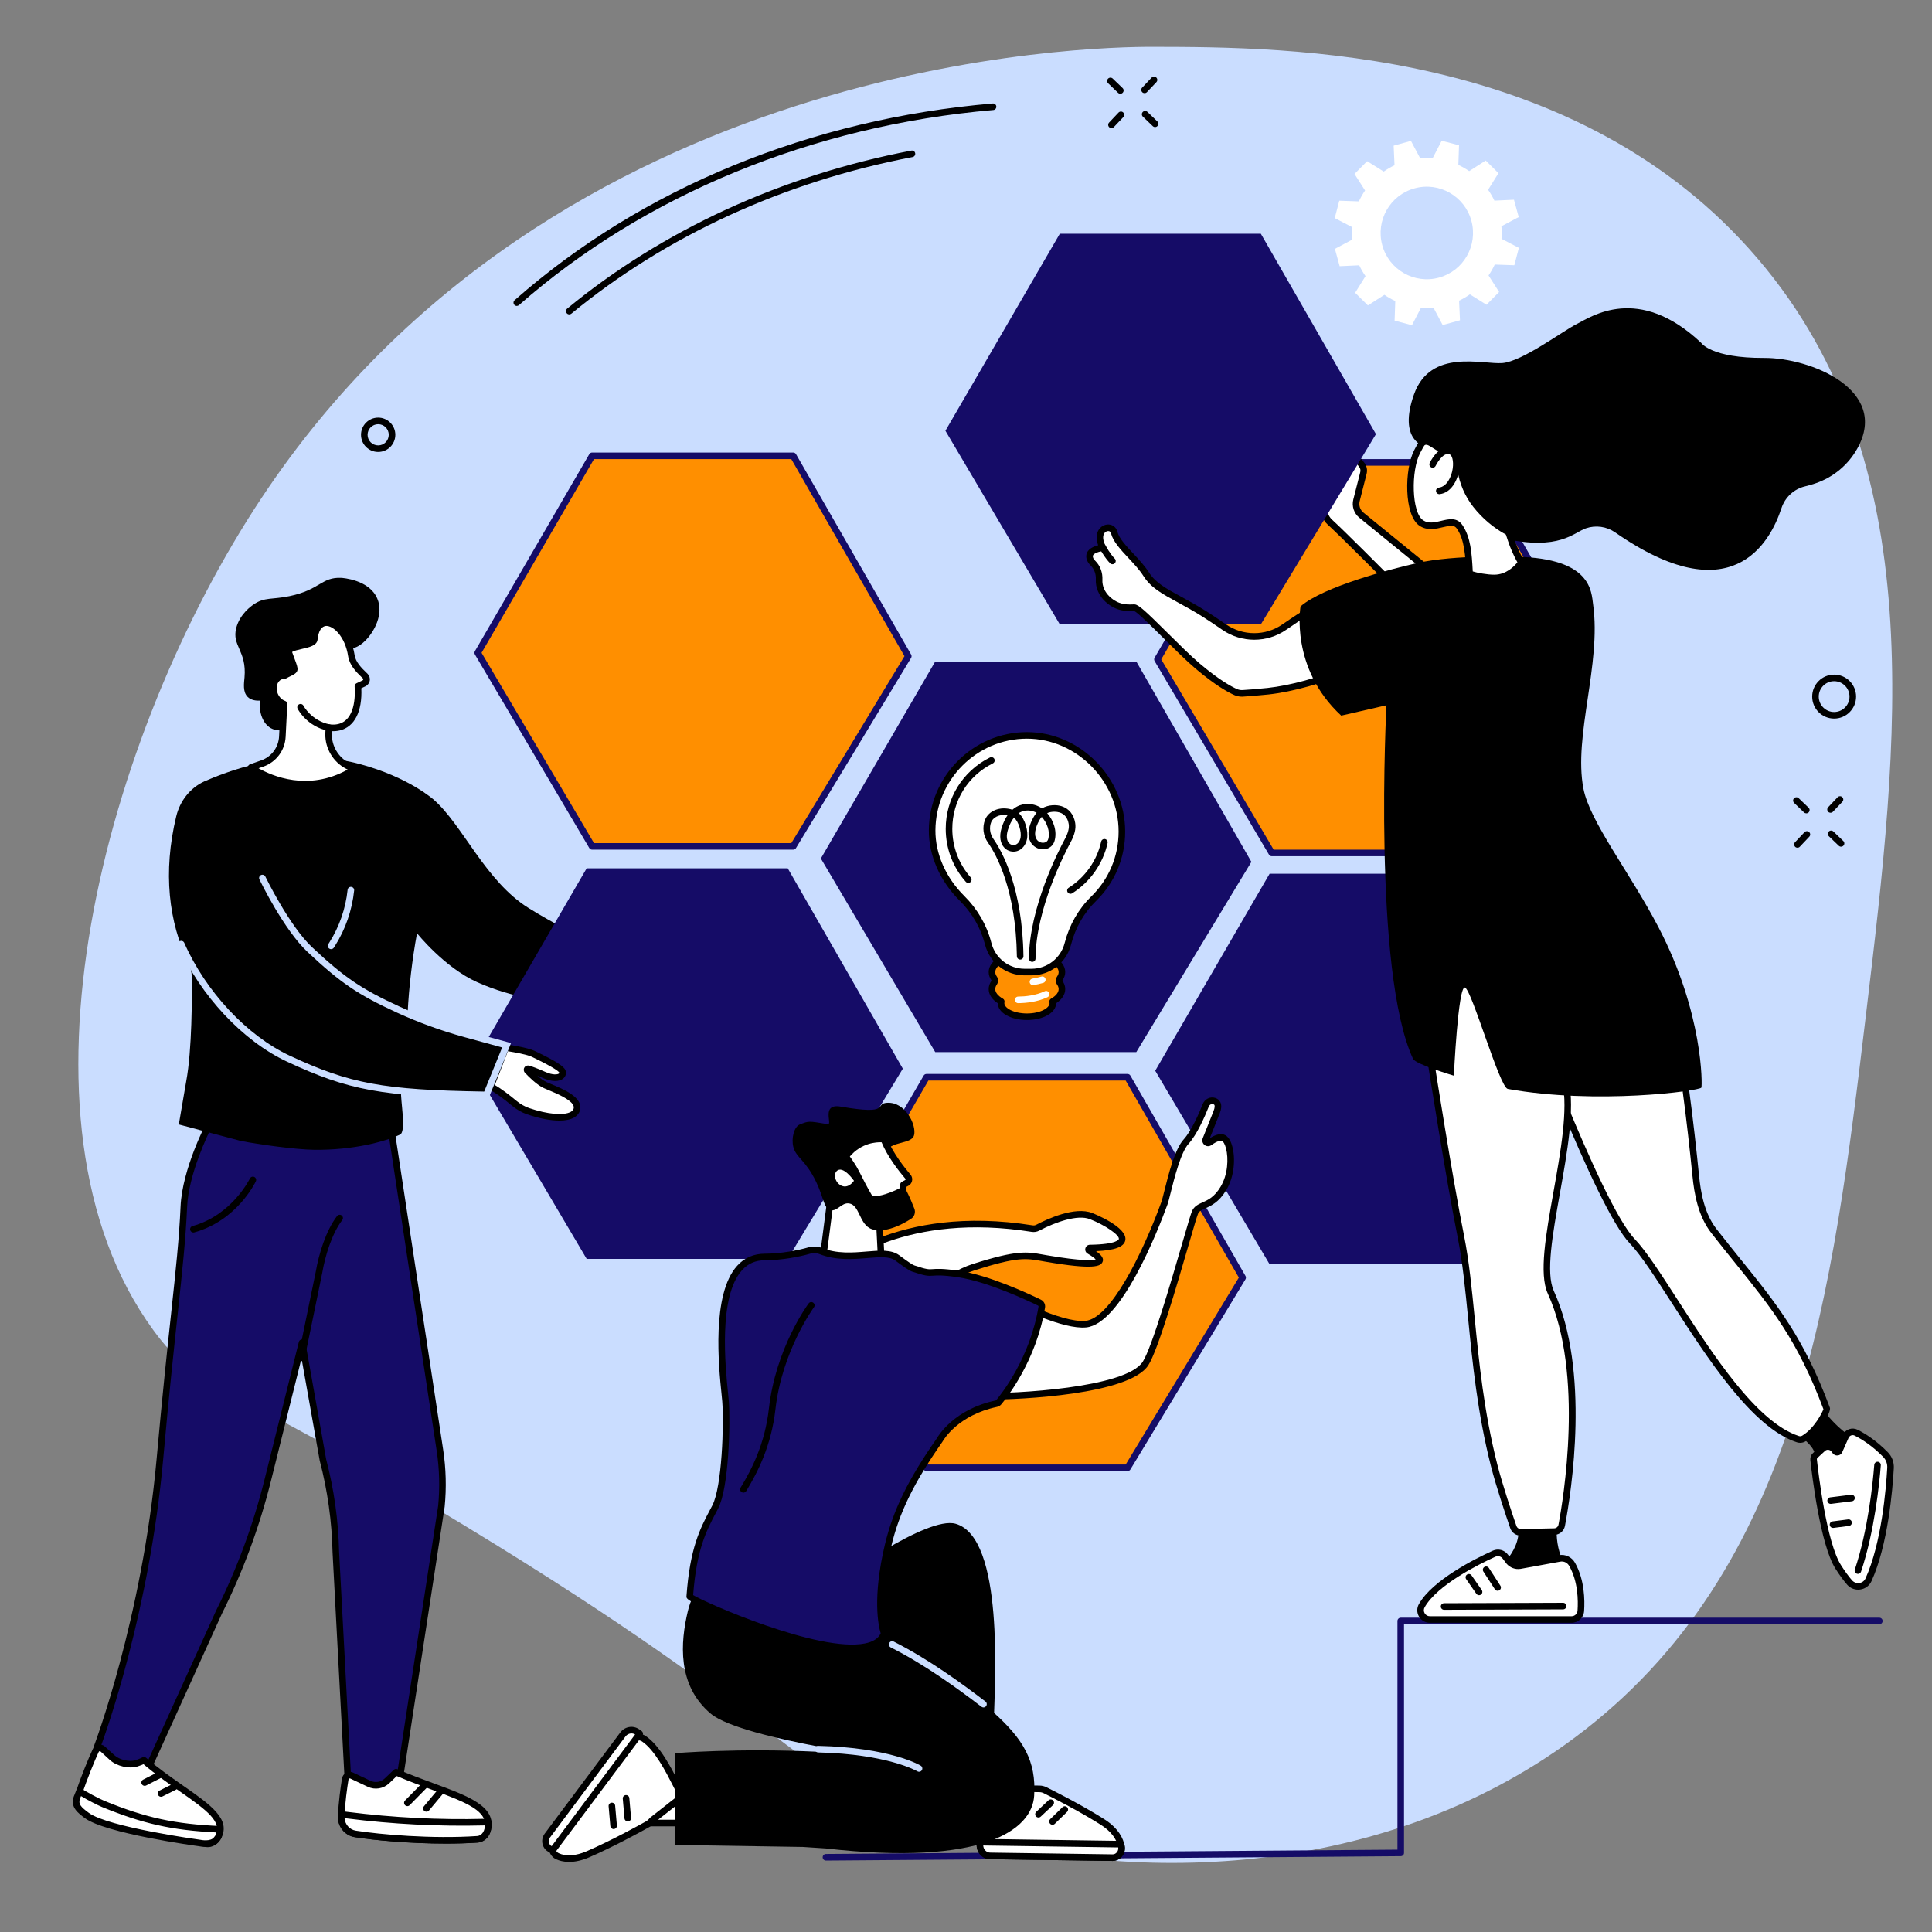 <svg xmlns="http://www.w3.org/2000/svg" xmlns:xlink="http://www.w3.org/1999/xlink" width="1200" zoomAndPan="magnify" viewBox="0 0 900 900" height="1200" preserveAspectRatio="xMidYMid meet" version="1.0"><rect x="0" y="0" width="900" height="900" fill="#808080" stroke="none"/><defs><clipPath id="3566a5ef0e"><path d="M 36 21.656 L 882 21.656 L 882 868 L 36 868 Z M 36 21.656 " clip-rule="nonzero"/></clipPath></defs><g clip-path="url(#3566a5ef0e)"><path fill="#caddff" d="M 536.73 21.809 C 509.266 21.766 258.691 25.59 121.77 232.066 C 48.887 341.977 -0.016 521.703 71.426 619.633 C 92.523 648.551 103.582 642.188 216.355 710.637 C 371.156 804.594 370.43 828.789 434.516 850.289 C 517.938 878.273 641.199 878.211 733.527 809.488 C 838.297 731.512 853.789 601.926 869.312 472.137 C 884.539 344.766 899.961 215.715 818.961 120.664 C 734.992 22.121 600.02 21.91 536.73 21.809 " fill-opacity="1" fill-rule="nonzero"/></g><path fill="#ffffff" d="M 670.348 129.32 C 658.883 132.461 647.047 125.699 643.91 114.219 C 640.77 102.73 647.52 90.875 658.98 87.734 C 670.441 84.586 682.277 91.348 685.422 102.832 C 688.551 114.312 681.809 126.168 670.348 129.32 Z M 707.477 101.121 L 705.262 93.039 L 696.148 93.457 C 695.301 91.68 694.324 89.992 693.211 88.414 L 698.043 80.668 L 692.102 74.773 L 684.41 79.707 C 682.805 78.605 681.113 77.641 679.355 76.824 L 679.672 67.68 L 671.586 65.555 L 667.391 73.664 C 665.473 73.516 663.527 73.527 661.566 73.707 L 657.277 65.629 L 649.215 67.844 L 649.625 76.98 C 647.855 77.828 646.172 78.812 644.594 79.918 L 636.863 75.082 L 630.984 81.035 L 635.902 88.738 C 634.801 90.348 633.84 92.039 633.02 93.805 L 623.898 93.488 L 621.773 101.59 L 629.871 105.793 C 629.727 107.719 629.734 109.664 629.918 111.629 L 621.855 115.926 L 624.062 124.004 L 633.184 123.586 C 634.031 125.363 635.008 127.055 636.113 128.629 L 631.281 136.379 L 637.227 142.27 L 644.918 137.34 C 646.523 138.441 648.207 139.406 649.973 140.227 L 649.66 149.367 L 657.746 151.492 L 661.941 143.383 C 663.859 143.531 665.801 143.52 667.762 143.34 L 672.051 151.414 L 680.113 149.203 L 679.703 140.062 C 681.48 139.219 683.156 138.238 684.73 137.125 L 692.473 141.965 L 698.344 136.016 L 693.422 128.309 C 694.527 126.699 695.484 125.008 696.309 123.238 L 705.43 123.559 L 707.551 115.457 L 699.457 111.254 C 699.609 109.328 699.59 107.383 699.414 105.414 L 707.477 101.121 " fill-opacity="1" fill-rule="nonzero"/><path fill="#150c67" d="M 529.332 490.098 L 435.668 490.098 L 382.387 399.922 L 435.668 308.152 L 529.332 308.152 L 582.949 401.496 L 529.332 490.098 " fill-opacity="1" fill-rule="nonzero"/><path fill="#ff8f00" d="M 525.258 683.762 L 431.594 683.762 L 378.316 593.586 L 431.594 501.812 L 525.258 501.812 L 578.875 595.16 L 525.258 683.762 " fill-opacity="1" fill-rule="nonzero"/><path fill="#150c67" d="M 432.473 682.227 L 524.395 682.227 L 577.098 595.137 L 524.371 503.348 L 432.477 503.348 L 380.09 593.578 Z M 525.254 685.289 L 431.594 685.289 C 431.051 685.289 430.555 685 430.281 684.539 L 376.996 594.363 C 376.719 593.883 376.715 593.297 376.992 592.816 L 430.27 501.047 C 430.543 500.578 431.051 500.285 431.594 500.285 L 525.254 500.285 C 525.805 500.285 526.309 500.578 526.586 501.055 L 580.199 594.395 C 580.48 594.875 580.473 595.473 580.188 595.953 L 526.566 684.555 C 526.289 685.012 525.793 685.289 525.254 685.289 " fill-opacity="1" fill-rule="nonzero"/><path fill="#150c67" d="M 685.094 588.961 L 591.434 588.961 L 538.148 498.789 L 591.434 407.02 L 685.094 407.02 L 738.711 500.359 L 685.094 588.961 " fill-opacity="1" fill-rule="nonzero"/><path fill="#ff8f00" d="M 369.496 394.277 L 275.832 394.277 L 222.555 304.109 L 275.832 212.336 L 369.496 212.336 L 423.113 305.676 L 369.496 394.277 " fill-opacity="1" fill-rule="nonzero"/><path fill="#150c67" d="M 276.707 392.75 L 368.633 392.75 L 421.336 305.652 L 368.609 213.863 L 276.715 213.863 L 224.328 304.098 Z M 369.5 395.809 L 275.832 395.809 C 275.293 395.809 274.793 395.527 274.516 395.059 L 221.238 304.887 C 220.957 304.406 220.953 303.816 221.23 303.336 L 274.512 211.57 C 274.785 211.094 275.289 210.805 275.832 210.805 L 369.5 210.805 C 370.047 210.805 370.551 211.102 370.824 211.574 L 424.441 304.914 C 424.715 305.398 424.711 305.992 424.426 306.469 L 370.805 395.07 C 370.527 395.531 370.031 395.809 369.5 395.809 " fill-opacity="1" fill-rule="nonzero"/><path fill="#ff8f00" d="M 686.117 397.336 L 592.453 397.336 L 539.168 307.164 L 592.453 215.395 L 686.117 215.395 L 739.73 308.734 L 686.117 397.336 " fill-opacity="1" fill-rule="nonzero"/><path fill="#150c67" d="M 593.324 395.809 L 685.246 395.809 L 737.957 308.715 L 685.23 216.926 L 593.336 216.926 L 540.949 307.156 Z M 686.113 398.863 L 592.453 398.863 C 591.914 398.863 591.41 398.582 591.137 398.113 L 537.855 307.945 C 537.574 307.465 537.574 306.871 537.852 306.395 L 591.129 214.625 C 591.406 214.152 591.906 213.863 592.453 213.863 L 686.113 213.863 C 686.664 213.863 687.168 214.156 687.438 214.633 L 741.059 307.969 C 741.34 308.457 741.328 309.047 741.043 309.531 L 687.426 398.129 C 687.148 398.586 686.648 398.863 686.113 398.863 " fill-opacity="1" fill-rule="nonzero"/><path fill="#ff8f00" d="M 493.73 457.855 C 493.281 457.203 493.281 456.359 493.73 455.707 C 494.348 454.805 494.684 453.832 494.684 452.816 C 494.684 448.105 487.395 444.277 478.395 444.277 C 469.395 444.277 462.098 448.105 462.098 452.816 C 462.098 453.832 462.438 454.805 463.059 455.707 C 463.508 456.359 463.508 457.203 463.059 457.855 C 462.438 458.762 462.098 459.734 462.098 460.746 C 462.098 462.984 463.746 465.02 466.426 466.539 C 466.371 466.793 466.332 467.051 466.332 467.316 C 466.332 470.805 471.734 473.629 478.395 473.629 C 485.055 473.629 490.453 470.805 490.453 467.316 C 490.453 467.051 490.418 466.793 490.359 466.539 C 493.043 465.02 494.684 462.984 494.684 460.746 C 494.684 459.734 494.348 458.762 493.73 457.855 " fill-opacity="1" fill-rule="nonzero"/><path fill="#000000" d="M 478.395 445.812 C 469.691 445.812 463.629 449.504 463.629 452.816 C 463.629 453.492 463.859 454.172 464.32 454.84 C 465.129 456.016 465.129 457.547 464.32 458.723 C 463.859 459.391 463.629 460.07 463.629 460.746 C 463.629 462.328 464.895 463.91 467.184 465.207 C 467.773 465.543 468.07 466.227 467.918 466.887 C 467.887 467.039 467.867 467.184 467.867 467.316 C 467.867 469.578 472.191 472.102 478.395 472.102 C 484.598 472.102 488.922 469.578 488.922 467.316 C 488.922 467.184 488.902 467.043 488.867 466.891 C 488.711 466.227 489.008 465.543 489.602 465.207 C 491.895 463.91 493.156 462.328 493.156 460.746 C 493.156 460.07 492.926 459.391 492.465 458.723 C 491.66 457.543 491.66 456.023 492.465 454.84 C 492.926 454.172 493.156 453.492 493.156 452.816 C 493.156 449.504 487.094 445.812 478.395 445.812 Z M 478.395 475.164 C 470.789 475.164 464.828 471.73 464.805 467.344 C 462.062 465.543 460.566 463.227 460.566 460.746 C 460.566 459.441 460.98 458.176 461.793 456.992 C 461.887 456.855 461.887 456.707 461.793 456.574 C 460.98 455.387 460.566 454.121 460.566 452.816 C 460.566 447.176 468.398 442.75 478.395 442.75 C 488.391 442.75 496.219 447.176 496.219 452.816 C 496.219 454.121 495.805 455.387 494.988 456.574 C 494.898 456.707 494.898 456.855 494.988 456.992 C 495.805 458.176 496.219 459.441 496.219 460.746 C 496.219 463.227 494.723 465.543 491.98 467.344 C 491.957 471.73 486 475.164 478.395 475.164 " fill-opacity="1" fill-rule="nonzero"/><path fill="#ffffff" d="M 522.617 387.367 C 522.617 363.191 502.52 342.57 478.371 342.57 C 454.27 342.57 434.387 362.637 434.227 386.762 C 434.148 399.051 440.066 410.48 448.137 418.48 C 453.961 424.25 458.203 431.418 460.266 439.359 L 460.367 439.738 C 462.367 447.441 469.312 452.82 477.266 452.82 L 480.523 452.82 C 488.477 452.82 495.422 447.441 497.422 439.738 L 497.484 439.508 C 499.531 431.629 503.602 424.387 509.426 418.703 C 517.566 410.754 522.617 399.656 522.617 387.367 " fill-opacity="1" fill-rule="nonzero"/><path fill="#000000" d="M 478.375 344.098 C 455.031 344.098 435.918 363.242 435.758 386.777 C 435.684 397.688 440.59 408.848 449.219 417.391 C 455.316 423.438 459.656 430.902 461.75 438.977 L 461.852 439.355 C 463.676 446.383 470.012 451.293 477.266 451.293 L 480.523 451.293 C 487.777 451.293 494.113 446.383 495.941 439.355 L 496.004 439.125 C 498.148 430.84 502.426 423.398 508.355 417.605 C 516.562 409.586 521.086 398.848 521.086 387.367 C 521.086 363.914 501.527 344.098 478.375 344.098 Z M 480.523 454.355 L 477.266 454.355 C 468.617 454.355 461.062 448.504 458.887 440.125 L 458.781 439.742 C 456.828 432.203 452.773 425.227 447.062 419.562 C 437.852 410.445 432.617 398.48 432.699 386.754 C 432.863 361.547 453.355 341.039 478.375 341.039 C 503.188 341.039 524.148 362.258 524.148 387.367 C 524.148 399.684 519.297 411.199 510.496 419.797 C 504.965 425.195 500.977 432.145 498.965 439.891 L 498.906 440.129 C 496.727 448.504 489.172 454.355 480.523 454.355 " fill-opacity="1" fill-rule="nonzero"/><path fill="#000000" d="M 485.277 380.555 C 484.887 380.977 484.527 381.469 484.203 382.035 C 482.047 385.852 481.59 389.145 482.945 391.086 C 483.723 392.191 485.066 392.77 486.367 392.551 C 486.938 392.453 487.949 392.113 488.297 390.895 C 489.305 387.367 487.684 383.191 485.277 380.555 Z M 472.324 380.895 C 471.164 382.355 470.215 384.277 469.508 386.621 C 468.68 389.352 468.906 391.621 470.133 392.852 C 470.867 393.59 471.895 393.855 472.879 393.559 C 474.141 393.18 475.062 391.969 475.41 390.246 C 475.922 387.707 474.594 382.703 472.324 380.895 Z M 480.852 448.086 L 480.848 448.086 C 480 448.082 479.32 447.391 479.324 446.547 C 479.418 422.828 493.227 396.102 495.992 390.98 C 497.559 388.094 498.16 385.754 497.836 383.832 C 497.355 381.031 495.945 379.23 493.629 378.488 C 492.531 378.137 490.098 377.82 487.805 378.781 C 490.711 382.113 492.559 387.129 491.242 391.734 C 490.66 393.777 489.023 395.211 486.871 395.574 C 484.41 395.984 481.891 394.91 480.438 392.84 C 479.227 391.113 477.758 387.207 481.539 380.527 C 481.945 379.812 482.398 379.184 482.891 378.629 C 481.176 377.688 478.605 377.09 476.07 378.035 C 475.547 378.23 475.047 378.48 474.57 378.793 C 477.699 381.625 479.098 387.461 478.41 390.852 C 477.84 393.68 476.105 395.781 473.766 396.488 C 471.711 397.105 469.488 396.539 467.965 395.016 C 465.914 392.961 465.406 389.574 466.574 385.73 C 467.336 383.23 468.293 381.293 469.336 379.785 C 465.297 379.055 462.531 381.008 461.754 382.934 C 460.738 385.445 461.109 388.438 462.727 390.75 C 466.789 396.57 476.301 413.547 476.762 445.461 C 476.773 446.309 476.102 447.004 475.25 447.012 C 474.426 447.012 473.715 446.348 473.699 445.504 C 473.25 414.434 464.117 398.094 460.215 392.504 C 457.977 389.305 457.492 385.297 458.914 381.789 C 460.465 377.949 465.566 375.32 471.621 377.199 C 472.797 376.176 473.973 375.547 475.004 375.164 C 478.789 373.754 482.617 374.816 484.93 376.277 C 485.082 376.371 485.234 376.473 485.383 376.578 C 488.516 374.754 492.203 374.816 494.566 375.574 C 497.957 376.664 500.188 379.414 500.852 383.324 C 501.301 385.977 500.613 388.875 498.684 392.441 C 495.977 397.445 482.48 423.57 482.383 446.562 C 482.383 447.406 481.695 448.086 480.852 448.086 " fill-opacity="1" fill-rule="nonzero"/><path fill="#000000" d="M 498.652 416.375 C 498.141 416.375 497.645 416.117 497.352 415.656 C 496.906 414.941 497.117 413.996 497.836 413.547 C 505.496 408.719 511.016 400.887 512.965 392.047 C 513.152 391.223 513.961 390.699 514.793 390.879 C 515.621 391.066 516.137 391.883 515.957 392.711 C 513.824 402.34 507.812 410.879 499.465 416.137 C 499.211 416.293 498.93 416.375 498.652 416.375 " fill-opacity="1" fill-rule="nonzero"/><path fill="#000000" d="M 451.062 411.301 C 450.641 411.301 450.219 411.129 449.918 410.785 C 443.879 403.992 440.555 395.23 440.555 386.125 C 440.555 371.93 448.449 359.18 461.156 352.867 C 461.914 352.488 462.832 352.797 463.207 353.551 C 463.582 354.312 463.277 355.227 462.516 355.602 C 450.863 361.406 443.617 373.098 443.617 386.125 C 443.617 394.484 446.668 402.52 452.203 408.75 C 452.766 409.387 452.711 410.355 452.074 410.914 C 451.781 411.176 451.422 411.301 451.062 411.301 " fill-opacity="1" fill-rule="nonzero"/><path fill="#ffffff" d="M 481.176 458.914 C 480.445 458.914 479.797 458.391 479.672 457.645 C 479.527 456.809 480.09 456.016 480.918 455.875 C 482.375 455.625 483.793 455.309 485.129 454.93 C 485.945 454.703 486.789 455.172 487.02 455.984 C 487.25 456.801 486.777 457.645 485.961 457.875 C 484.527 458.281 483 458.625 481.438 458.895 C 481.348 458.906 481.258 458.914 481.176 458.914 " fill-opacity="1" fill-rule="nonzero"/><path fill="#ffffff" d="M 474.309 467.301 C 473.469 467.301 472.785 466.625 472.777 465.789 C 472.77 464.941 473.449 464.25 474.293 464.238 C 477.578 464.215 482.391 463.758 486.672 461.754 C 487.434 461.395 488.348 461.727 488.711 462.488 C 489.066 463.258 488.734 464.164 487.969 464.527 C 483.191 466.766 477.91 467.27 474.32 467.301 C 474.316 467.301 474.309 467.301 474.309 467.301 " fill-opacity="1" fill-rule="nonzero"/><path fill="#150c67" d="M 97.93 522.852 C 97.93 522.852 86.426 544.547 85.641 562.105 C 84.418 589.578 80.441 613.535 74.516 679.395 C 67.664 755.504 45.035 814.355 45.035 814.355 C 47.609 818.52 51.57 821.645 56.215 822.816 C 63.758 824.723 70.004 821.527 70.004 821.527 L 102.102 750.824 C 111.836 731.352 119.422 710.805 124.719 689.578 L 140.711 625.457 L 150.426 680.039 C 154.105 694.086 156.129 708.539 156.445 723.09 L 162.078 829.246 L 168.035 832.156 C 172.973 834.574 178.742 834.367 183.508 831.598 L 186.531 826.438 L 205.621 701.723 C 206.477 693 206.246 684.207 204.93 675.543 L 181.734 522.852 L 97.93 522.852 " fill-opacity="1" fill-rule="nonzero"/><path fill="#000000" d="M 163.559 828.266 L 168.707 830.781 C 173.062 832.914 178.148 832.789 182.395 830.465 L 185.062 825.918 L 204.109 701.492 C 204.941 692.984 204.711 684.301 203.414 675.773 L 180.422 524.379 L 98.867 524.379 C 96.812 528.461 87.844 547.047 87.172 562.176 C 86.492 577.371 85.008 591.195 82.766 612.113 C 80.953 628.992 78.695 649.996 76.039 679.535 C 69.652 750.453 49.344 807.137 46.738 814.176 C 49.18 817.809 52.652 820.34 56.59 821.332 C 62.371 822.789 67.352 821.008 68.848 820.371 L 100.707 750.191 C 110.402 730.793 117.973 710.289 123.234 689.207 L 139.227 625.086 C 139.402 624.387 140.043 623.914 140.766 623.926 C 141.484 623.949 142.094 624.477 142.219 625.188 L 151.922 679.711 C 155.621 693.84 157.656 708.422 157.977 723.059 Z M 175.238 835.363 C 172.551 835.363 169.855 834.758 167.359 833.531 L 161.406 830.621 C 160.906 830.379 160.578 829.883 160.551 829.328 L 154.918 723.168 C 154.602 708.711 152.594 694.344 148.945 680.43 C 148.934 680.387 148.926 680.352 148.918 680.309 L 140.461 632.785 L 126.203 689.949 C 120.891 711.25 113.242 731.961 103.469 751.512 L 71.398 822.156 C 71.258 822.473 71.012 822.73 70.703 822.887 C 70.426 823.027 63.848 826.32 55.84 824.301 C 50.906 823.059 46.609 819.812 43.734 815.16 C 43.484 814.754 43.438 814.25 43.609 813.809 C 43.832 813.219 66.238 754.262 72.988 679.262 C 75.648 649.695 77.906 628.68 79.719 611.789 C 81.961 590.922 83.438 577.141 84.113 562.035 C 84.902 544.336 96.102 523.031 96.578 522.133 C 96.844 521.633 97.363 521.32 97.93 521.32 L 181.734 521.32 C 182.492 521.32 183.137 521.875 183.25 522.617 L 206.441 675.316 C 207.777 684.094 208.012 693.027 207.145 701.871 L 188.047 826.672 C 188.016 826.863 187.949 827.047 187.852 827.215 L 184.824 832.371 C 184.691 832.598 184.504 832.789 184.273 832.922 C 181.48 834.543 178.363 835.363 175.238 835.363 " fill-opacity="1" fill-rule="nonzero"/><path fill="#ffffff" d="M 44.617 815.426 C 42.957 818.855 38.988 828.676 36.98 834.656 C 35.723 838.406 37.434 842.531 40.895 844.258 C 50.676 849.141 75.344 853.863 95.691 858.828 C 97.082 859.164 99.801 858.977 101.594 855.711 C 107.742 844.539 86.324 836.586 67.055 820.008 C 67.055 820.008 65.582 820.82 63.504 821.457 C 60.031 822.516 54.941 821.238 52.23 818.758 L 47.887 814.777 C 46.852 813.828 45.234 814.148 44.617 815.426 " fill-opacity="1" fill-rule="nonzero"/><path fill="#000000" d="M 45.992 816.094 C 44.32 819.562 40.352 829.422 38.434 835.141 C 37.422 838.156 38.773 841.488 41.578 842.887 C 48.691 846.434 64.543 850.059 79.871 853.559 C 85.258 854.793 90.828 856.066 96.051 857.34 C 96.477 857.441 98.691 857.816 100.254 854.977 C 103.66 848.785 96.621 843.461 83.879 834.582 C 78.594 830.895 72.637 826.742 66.828 821.828 C 66.145 822.137 65.137 822.559 63.953 822.918 C 60.043 824.109 54.324 822.746 51.199 819.887 L 46.852 815.906 C 46.684 815.75 46.512 815.746 46.395 815.77 C 46.297 815.785 46.109 815.855 45.992 816.094 Z M 96.73 860.48 C 96.23 860.48 95.758 860.418 95.324 860.312 C 90.125 859.043 84.566 857.777 79.188 856.547 C 62.973 852.84 47.652 849.34 40.211 845.625 C 36.051 843.547 34.039 838.625 35.531 834.168 C 37.535 828.195 41.508 818.34 43.238 814.758 C 43.746 813.707 44.688 812.977 45.816 812.762 C 46.941 812.543 48.074 812.867 48.922 813.645 L 53.266 817.629 C 55.602 819.766 60.176 820.875 63.059 819.992 C 64.938 819.418 66.301 818.672 66.316 818.668 C 66.875 818.359 67.57 818.434 68.055 818.848 C 73.984 823.949 80.172 828.262 85.629 832.07 C 98.035 840.715 107.836 847.547 102.934 856.453 C 101.285 859.453 98.801 860.48 96.73 860.48 " fill-opacity="1" fill-rule="nonzero"/><path fill="#ffffff" d="M 35.848 837.32 C 35.809 837.418 35.781 837.492 35.77 837.527 C 34.512 841.277 37.305 843.395 40.426 845.711 C 49.867 852.727 93.137 858.566 93.137 858.566 C 93.137 858.566 98.785 859.863 101.004 856.691 C 101.328 856.223 101.672 855.945 101.852 855.32 C 102.043 854.648 102.508 852.18 102.508 852.18 C 80.598 851.234 66.734 848.008 48.082 840.352 C 45.758 839.395 38.941 835.883 37.051 834.352 C 37.051 834.352 36.676 835.195 35.848 837.32 " fill-opacity="1" fill-rule="nonzero"/><path fill="#000000" d="M 37.273 837.875 L 37.219 838.027 C 36.391 840.488 37.84 841.879 41.34 844.484 C 50.359 851.184 92.914 856.992 93.344 857.051 C 93.391 857.059 93.434 857.066 93.48 857.074 C 93.523 857.086 98.176 858.062 99.75 855.809 C 99.859 855.66 99.969 855.52 100.07 855.387 C 100.27 855.141 100.336 855.051 100.379 854.895 C 100.441 854.68 100.551 854.184 100.664 853.625 C 80.062 852.605 66.434 849.543 47.5 841.766 C 45.547 840.961 40.641 838.477 37.746 836.68 C 37.613 837.023 37.453 837.414 37.273 837.875 Z M 95.707 860.355 C 94.305 860.355 93.18 860.141 92.871 860.078 C 90.352 859.734 49.066 854.039 39.512 846.941 C 36.316 844.566 32.695 841.875 34.32 837.039 C 34.336 836.992 34.367 836.902 34.422 836.766 C 34.422 836.762 34.422 836.762 34.422 836.762 C 35.254 834.637 35.633 833.77 35.648 833.738 C 35.84 833.297 36.227 832.977 36.688 832.863 C 37.152 832.75 37.641 832.863 38.012 833.16 C 39.762 834.574 46.422 838.012 48.664 838.934 C 67.766 846.777 81.367 849.73 102.574 850.648 C 103.016 850.668 103.43 850.879 103.707 851.227 C 103.984 851.574 104.094 852.027 104.012 852.461 C 103.961 852.723 103.531 855.02 103.32 855.742 C 103.105 856.492 102.738 856.953 102.469 857.293 C 102.398 857.383 102.328 857.469 102.258 857.566 C 100.66 859.855 97.852 860.355 95.707 860.355 " fill-opacity="1" fill-rule="nonzero"/><path fill="#ffffff" d="M 74.504 826.758 L 67.387 830.387 L 74.504 826.758 " fill-opacity="1" fill-rule="nonzero"/><path fill="#000000" d="M 67.387 831.918 C 66.832 831.918 66.293 831.609 66.023 831.082 C 65.641 830.328 65.938 829.406 66.691 829.023 L 73.809 825.395 C 74.559 825.012 75.48 825.309 75.867 826.066 C 76.25 826.816 75.949 827.738 75.199 828.121 L 68.082 831.75 C 67.859 831.867 67.625 831.918 67.387 831.918 " fill-opacity="1" fill-rule="nonzero"/><path fill="#ffffff" d="M 81.23 832.371 L 75.016 835.484 L 81.23 832.371 " fill-opacity="1" fill-rule="nonzero"/><path fill="#000000" d="M 75.016 837.012 C 74.457 837.012 73.914 836.703 73.648 836.168 C 73.266 835.41 73.574 834.492 74.328 834.113 L 80.547 831.004 C 81.301 830.621 82.223 830.93 82.598 831.684 C 82.977 832.441 82.672 833.359 81.914 833.742 L 75.699 836.852 C 75.48 836.961 75.246 837.012 75.016 837.012 " fill-opacity="1" fill-rule="nonzero"/><path fill="#000000" d="M 140.414 634.047 C 140.312 634.047 140.207 634.039 140.105 634.016 C 139.277 633.844 138.742 633.039 138.914 632.211 L 147.109 592.359 C 148.473 584.328 151.801 573.27 157.016 566.488 C 157.531 565.816 158.492 565.691 159.16 566.207 C 159.832 566.719 159.957 567.68 159.441 568.352 C 154.574 574.691 151.43 585.203 150.117 592.926 L 141.914 632.828 C 141.766 633.547 141.125 634.047 140.414 634.047 " fill-opacity="1" fill-rule="nonzero"/><path fill="#000000" d="M 90.09 574.152 C 89.418 574.152 88.801 573.707 88.613 573.027 C 88.391 572.211 88.871 571.367 89.684 571.145 C 108.078 566.078 116.336 549.156 116.418 548.988 C 116.781 548.227 117.695 547.902 118.457 548.266 C 119.219 548.625 119.543 549.539 119.18 550.305 C 118.828 551.047 110.277 568.645 90.496 574.094 C 90.363 574.133 90.223 574.152 90.09 574.152 " fill-opacity="1" fill-rule="nonzero"/><path fill="#ffffff" d="M 160.828 828.762 C 160.207 832.613 159.18 839.758 158.957 846.184 C 158.812 850.219 161.664 853.691 165.523 854.309 C 176.434 856.043 201.223 858.266 222.422 856.824 C 223.871 856.727 226.461 855.703 227.262 851.984 C 230.012 839.234 208.004 835.734 184.504 825.559 L 180.27 829.59 C 178.02 831.734 174.746 832.273 171.961 830.961 L 163.82 827.125 C 162.543 826.523 161.059 827.336 160.828 828.762 " fill-opacity="1" fill-rule="nonzero"/><path fill="#000000" d="M 162.34 829.008 C 161.742 832.703 160.711 839.852 160.484 846.238 C 160.371 849.48 162.641 852.301 165.762 852.797 C 177.008 854.582 201.352 856.723 222.316 855.297 C 222.77 855.27 225.055 854.949 225.766 851.66 C 227.465 843.785 217.945 839.871 200.973 833.629 C 196.02 831.809 190.438 829.754 184.828 827.363 L 181.328 830.703 C 178.605 833.285 174.676 833.938 171.309 832.348 L 163.168 828.508 C 162.961 828.414 162.785 828.461 162.676 828.52 C 162.57 828.578 162.387 828.711 162.34 829.008 Z M 207.645 858.82 C 190.738 858.82 174.066 857.215 165.281 855.82 C 160.637 855.082 157.258 850.918 157.426 846.129 C 157.656 839.578 158.711 832.281 159.316 828.52 C 159.504 827.344 160.211 826.359 161.246 825.812 C 162.262 825.277 163.438 825.25 164.473 825.742 L 172.613 829.578 C 174.828 830.621 177.422 830.191 179.215 828.484 L 183.449 824.449 C 183.895 824.027 184.551 823.91 185.113 824.152 C 190.953 826.684 196.84 828.852 202.031 830.758 C 218.273 836.73 231.102 841.449 228.758 852.309 C 227.848 856.52 224.832 858.195 222.523 858.355 C 217.676 858.684 212.648 858.82 207.645 858.82 " fill-opacity="1" fill-rule="nonzero"/><path fill="#ffffff" d="M 158.996 845.223 C 158.996 845.223 158.965 845.867 158.957 846.184 C 158.812 850.219 161.664 853.691 165.523 854.309 C 176.434 856.043 201.223 858.266 222.422 856.824 C 223.871 856.727 226.461 855.703 227.262 851.984 C 227.508 850.844 227.422 848.777 227.422 848.777 L 225.922 848.816 C 204.523 849.359 183.117 848.273 161.871 845.582 L 158.996 845.223 " fill-opacity="1" fill-rule="nonzero"/><path fill="#000000" d="M 160.5 846.953 C 160.715 849.887 162.871 852.336 165.762 852.797 C 177.008 854.582 201.352 856.723 222.316 855.297 C 222.77 855.27 225.055 854.949 225.766 851.66 C 225.84 851.324 225.875 850.832 225.895 850.344 C 204.508 850.887 182.906 849.793 161.68 847.102 Z M 207.645 858.82 C 190.738 858.82 174.066 857.215 165.281 855.82 C 160.637 855.082 157.258 850.918 157.426 846.129 L 157.465 845.152 C 157.484 844.727 157.68 844.328 158.008 844.047 C 158.336 843.773 158.758 843.648 159.188 843.699 L 162.062 844.066 C 183.16 846.742 204.633 847.824 225.883 847.281 L 227.383 847.246 C 228.242 847.215 228.918 847.879 228.953 848.715 C 228.961 848.945 229.035 851.016 228.758 852.309 C 227.848 856.52 224.832 858.195 222.523 858.355 C 217.676 858.684 212.648 858.82 207.645 858.82 " fill-opacity="1" fill-rule="nonzero"/><path fill="#000000" d="M 189.773 841.363 C 189.383 841.363 188.996 841.219 188.699 840.922 C 188.094 840.328 188.086 839.363 188.68 838.758 L 196.445 830.867 C 197.039 830.266 198.008 830.258 198.609 830.852 C 199.215 831.445 199.219 832.418 198.625 833.02 L 190.863 840.91 C 190.562 841.207 190.168 841.363 189.773 841.363 " fill-opacity="1" fill-rule="nonzero"/><path fill="#000000" d="M 198.648 843.965 C 198.305 843.965 197.957 843.848 197.668 843.609 C 197.023 843.066 196.934 842.102 197.477 841.457 L 204.406 833.16 C 204.949 832.516 205.91 832.43 206.562 832.973 C 207.211 833.516 207.297 834.477 206.754 835.129 L 199.828 843.414 C 199.523 843.781 199.09 843.965 198.648 843.965 " fill-opacity="1" fill-rule="nonzero"/><path fill="#ffffff" d="M 289.613 463.848 C 289.613 463.848 297.988 466.426 301.242 466.406 C 304.492 466.383 313.301 467.102 315.035 465.309 C 316.969 463.309 317.605 458.816 308.844 458.918 C 305.316 458.953 302.469 458.348 301.914 456.176 C 301.121 453.094 307.652 453.934 310.641 454 C 314.75 454.098 326.57 458.172 327.531 453.453 C 328.402 449.176 320.746 445.207 309.168 443.863 C 306.922 443.602 304.656 443.797 302.465 444.348 C 299.035 445.219 293.5 446.473 290.48 446.406 L 289.613 463.848 " fill-opacity="1" fill-rule="nonzero"/><path fill="#000000" d="M 301.391 464.871 C 302.039 464.871 302.875 464.895 303.82 464.922 C 306.305 464.996 312.902 465.191 313.938 464.238 C 314.488 463.672 314.902 462.75 314.617 462.09 C 314.445 461.688 313.488 460.398 308.859 460.445 C 307.027 460.469 301.453 460.527 300.43 456.555 C 300.176 455.562 300.355 454.617 300.945 453.898 C 302.336 452.195 305.398 452.211 309.258 452.41 C 309.777 452.438 310.262 452.461 310.676 452.469 C 311.922 452.496 313.633 452.824 315.621 453.203 C 318.871 453.816 325.633 455.102 326.031 453.145 C 326.145 452.586 325.984 452.016 325.543 451.402 C 323.574 448.684 317.074 446.32 308.992 445.387 C 307 445.148 304.93 445.305 302.84 445.836 C 299.473 446.688 295.078 447.664 291.938 447.895 L 291.203 462.727 C 293.996 463.535 299.039 464.871 301.195 464.871 C 301.262 464.871 301.324 464.871 301.391 464.871 Z M 307.73 468.055 C 306.48 468.055 305.141 468.027 303.73 467.984 C 302.75 467.957 301.898 467.934 301.254 467.934 C 301.234 467.934 301.219 467.934 301.203 467.934 C 297.785 467.934 290.039 465.578 289.164 465.309 C 288.492 465.105 288.051 464.473 288.086 463.773 L 288.949 446.328 C 288.992 445.504 289.707 444.852 290.516 444.875 C 292.668 444.922 296.77 444.211 302.09 442.867 C 304.539 442.246 306.984 442.07 309.344 442.344 C 318.516 443.41 325.496 446.121 328.02 449.605 C 328.969 450.914 329.32 452.348 329.031 453.758 C 328.031 458.672 320.832 457.305 315.047 456.207 C 313.273 455.875 311.598 455.555 310.605 455.531 C 310.168 455.523 309.656 455.496 309.102 455.465 C 307.746 455.398 304.223 455.215 303.391 455.777 C 303.391 455.781 303.395 455.785 303.395 455.797 C 303.766 457.227 306.945 457.402 308.824 457.383 C 313.52 457.332 316.41 458.508 317.43 460.875 C 318.344 463 317.305 465.16 316.137 466.371 C 314.824 467.734 311.766 468.055 307.73 468.055 " fill-opacity="1" fill-rule="nonzero"/><path fill="#000000" d="M 186.863 508.324 C 186.375 511.754 189.441 527.09 186.355 528.535 C 179.535 531.719 164.84 535.828 146.309 535.609 C 137.785 535.508 120.527 533.125 112.152 531.48 L 83.297 523.816 L 86.734 503.758 C 89.508 488.875 89.449 463.934 89.324 454.898 C 89.293 452.758 88.793 450.652 87.859 448.738 C 78.504 429.504 75.855 406.227 82.094 380.293 C 83.82 373.113 88.551 367.066 95.086 364.047 C 95.176 364.004 95.266 363.965 95.34 363.934 C 118.168 353.945 143.668 349.465 167.652 355.938 C 190.652 362.145 202.117 372.59 202.117 372.59 C 215.629 384.426 226.086 410.508 246.352 423.078 C 269.926 437.695 290.215 444.578 290.215 444.578 L 289.977 465.48 C 289.977 465.48 256.148 472.66 222.266 457.523 C 206.992 450.699 194.266 434.746 194.266 434.746 C 192.023 446.711 190.477 460.18 189.906 471.617 L 190.121 472.348 C 198.793 476.07 207.707 479.176 216.789 481.664 L 235.996 486.922 L 226.574 510.035 C 210.09 509.777 197.441 509.273 186.844 508.211 L 186.863 508.324 " fill-opacity="1" fill-rule="nonzero"/><path fill="#caddff" d="M 154.234 442.152 C 153.953 442.152 153.672 442.074 153.418 441.91 C 152.703 441.457 152.492 440.512 152.945 439.797 L 153.395 439.094 C 158.066 431.746 161.016 423.25 161.934 414.508 C 162.02 413.668 162.77 413.055 163.613 413.148 C 164.453 413.234 165.066 413.988 164.977 414.828 C 164.012 424.039 160.902 432.996 155.98 440.734 L 155.531 441.441 C 155.238 441.902 154.742 442.152 154.234 442.152 " fill-opacity="1" fill-rule="nonzero"/><path fill="#150c67" d="M 366.957 586.43 L 273.293 586.43 L 220.016 496.254 L 273.293 404.488 L 366.957 404.488 L 420.574 497.824 L 366.957 586.43 " fill-opacity="1" fill-rule="nonzero"/><path fill="#ffffff" d="M 235.602 488 C 235.602 488 245.133 489.348 248.371 490.914 C 251.609 492.48 261.168 496.992 261.988 499.133 C 262.809 501.273 259.684 503.543 253.32 500.699 C 249.762 499.109 247.453 498.297 246.105 497.891 C 245.652 497.75 245.312 498.316 245.641 498.668 C 247.398 500.547 251.035 504.172 254.047 505.52 C 258.195 507.371 269.934 511.324 268.758 516.598 C 267.691 521.367 258.25 521.781 246.082 517.656 C 243.727 516.855 241.547 515.582 239.609 513.98 C 236.578 511.469 231.621 507.559 228.578 506.195 L 235.602 488 " fill-opacity="1" fill-rule="nonzero"/><path fill="#000000" d="M 230.504 505.461 C 233.543 507.152 237.562 510.297 240.586 512.805 C 242.449 514.344 244.465 515.488 246.574 516.207 C 255.059 519.086 262.633 519.762 265.879 517.941 C 266.656 517.5 267.109 516.953 267.262 516.262 C 268 512.961 259.25 509.348 255.516 507.801 C 254.711 507.473 253.992 507.176 253.422 506.914 C 250.195 505.477 246.461 501.785 244.523 499.711 C 243.902 499.051 243.805 498.051 244.285 497.277 C 244.766 496.504 245.672 496.164 246.551 496.422 C 247.902 496.836 250.281 497.664 253.941 499.297 C 257.566 500.922 259.828 500.613 260.465 500.012 C 260.613 499.867 260.598 499.789 260.559 499.68 C 260.172 498.961 257.711 497.117 248.262 492.559 L 247.703 492.289 C 245.543 491.242 239.75 490.191 236.59 489.695 Z M 260.547 522.004 C 256.426 522.004 251.258 521.027 245.594 519.102 C 243.125 518.27 240.785 516.941 238.633 515.156 C 233.922 511.254 230.129 508.57 227.949 507.594 C 227.207 507.262 226.855 506.406 227.148 505.645 L 234.176 487.449 C 234.434 486.789 235.109 486.387 235.82 486.484 C 236.215 486.543 245.625 487.883 249.039 489.535 L 249.59 489.801 C 258.945 494.309 262.691 496.691 263.418 498.586 C 263.914 499.875 263.586 501.273 262.57 502.234 C 260.648 504.055 256.957 504 252.691 502.098 C 251.812 501.703 251.012 501.355 250.285 501.055 C 251.703 502.301 253.285 503.5 254.672 504.121 C 255.223 504.367 255.91 504.652 256.684 504.973 C 262.242 507.273 271.551 511.117 270.254 516.93 C 269.906 518.473 268.914 519.742 267.379 520.609 C 265.711 521.543 263.375 522.004 260.547 522.004 " fill-opacity="1" fill-rule="nonzero"/><path fill="#000000" d="M 120.055 407.262 L 89.699 380.902 C 73.191 450.098 90.008 511.148 225.984 508.977 L 235.605 488 C 179.73 475.512 140.043 449.574 120.055 407.262 " fill-opacity="1" fill-rule="nonzero"/><path fill="#caddff" d="M 227.598 511.582 L 226.551 511.566 C 178.027 510.805 162.406 507.949 133.719 494.559 C 113.156 484.969 93.262 463.727 83.031 440.438 C 82.691 439.664 83.043 438.762 83.82 438.418 C 84.594 438.082 85.496 438.434 85.836 439.207 C 95.781 461.852 115.086 482.492 135.012 491.789 C 163.004 504.844 178.395 507.711 225.555 508.488 L 233.926 487.941 L 216.387 483.141 C 205.641 480.199 195.09 476.375 185.031 471.762 C 166.84 463.426 158.645 457.875 143.281 443.477 C 132.254 433.145 121.32 410.629 120.855 409.68 C 120.488 408.914 120.809 408.004 121.57 407.637 C 122.332 407.266 123.246 407.586 123.613 408.344 C 123.727 408.574 134.762 431.301 145.375 441.246 C 160.449 455.371 168.48 460.812 186.305 468.98 C 196.211 473.52 206.605 477.289 217.191 480.188 L 238.066 485.898 L 227.598 511.582 " fill-opacity="1" fill-rule="nonzero"/><path fill="#000000" d="M 141.234 335.734 C 137.766 338.609 131.094 341.996 126.145 339.18 C 122.461 337.086 120.602 332.039 121.016 326.391 C 119.258 326.445 116.969 326.211 115.406 324.672 C 112.996 322.316 113.676 318.238 113.91 315.547 C 114.992 303.121 107.867 300.848 110.059 292.492 C 111.781 285.926 117.188 282.23 118.199 281.543 C 123.305 278.055 126.578 279.426 134.953 277.68 C 149.047 274.734 149.793 268.75 158.957 269.188 C 159.488 269.211 171.953 269.98 175.75 278.82 C 178.844 286.008 174.391 294.332 170.008 298.605 C 164.332 304.137 160.609 301.07 154.961 305.668 C 145.047 313.73 151.547 327.203 141.234 335.734 " fill-opacity="1" fill-rule="nonzero"/><path fill="#ffffff" d="M 170.117 314.926 L 169.594 314.426 C 166.961 311.91 164.234 309.012 163.684 305.41 C 161.34 290.102 147.754 283.902 146.414 297.781 C 146.074 301.285 133.281 300.453 134.613 304.215 C 138.09 314.023 138.309 311.441 132.539 314.703 C 131.906 314.695 131.27 314.801 130.66 315.051 C 127.727 316.242 126.516 320.094 127.957 323.641 C 128.828 325.793 130.484 327.332 132.301 327.953 L 131.535 343.133 C 131.25 348.824 127.555 353.773 122.188 355.66 L 116.961 357.5 C 116.961 357.5 140.047 374.301 165.137 358.398 L 161.977 356.781 C 156.41 353.938 152.953 348.164 153.074 341.906 L 153.195 338.938 C 154.816 339.168 156.402 339.137 157.879 338.781 C 164.758 337.152 167.402 329.449 166.738 319.672 L 169.57 318.324 C 170.895 317.703 171.176 315.941 170.117 314.926 " fill-opacity="1" fill-rule="nonzero"/><path fill="#000000" d="M 120.457 357.891 C 126.742 361.457 143.5 368.77 161.973 358.5 L 161.281 358.148 C 155.234 355.055 151.414 348.668 151.543 341.879 L 151.668 338.875 C 151.684 338.445 151.883 338.039 152.215 337.766 C 152.547 337.484 152.98 337.359 153.406 337.422 C 154.902 337.629 156.285 337.59 157.527 337.297 C 165.406 335.426 165.523 324.418 165.211 319.773 C 165.168 319.145 165.512 318.559 166.082 318.289 L 168.914 316.945 C 169.145 316.836 169.207 316.637 169.227 316.527 C 169.242 316.418 169.246 316.207 169.059 316.031 L 168.535 315.531 C 165.785 312.906 162.801 309.762 162.168 305.645 C 160.762 296.445 155.27 291.516 152 291.582 C 149.801 291.645 148.32 293.961 147.938 297.93 C 147.668 300.703 144.086 301.52 140.621 302.301 C 139.117 302.645 136.648 303.207 136.078 303.758 C 136.574 305.164 136.996 306.285 137.344 307.219 C 139.012 311.664 139.516 313.008 135.719 314.801 C 135.074 315.102 134.27 315.48 133.293 316.031 C 133.059 316.168 132.789 316.246 132.527 316.23 C 132.043 316.238 131.633 316.305 131.238 316.469 C 129.09 317.34 128.254 320.301 129.375 323.066 C 130.043 324.715 131.324 326.004 132.797 326.504 C 133.441 326.723 133.863 327.344 133.828 328.031 L 133.066 343.207 C 132.746 349.543 128.676 355.004 122.695 357.105 Z M 142.391 366.719 C 127.285 366.719 116.223 358.852 116.059 358.734 C 115.602 358.402 115.363 357.836 115.445 357.277 C 115.531 356.711 115.918 356.242 116.453 356.055 L 121.68 354.215 C 126.484 352.527 129.75 348.145 130.008 343.055 L 130.719 328.934 C 128.879 327.984 127.391 326.316 126.539 324.215 C 124.781 319.887 126.375 315.141 130.082 313.633 C 130.727 313.371 131.41 313.223 132.125 313.18 C 133.043 312.676 133.797 312.32 134.414 312.031 C 134.84 311.832 135.312 311.605 135.543 311.461 C 135.473 310.945 134.988 309.656 134.48 308.297 C 134.117 307.328 133.676 306.16 133.172 304.73 C 132.875 303.898 132.93 303.078 133.332 302.352 C 134.297 300.602 136.91 300.004 139.941 299.316 C 141.441 298.98 144.562 298.273 144.898 297.602 C 145.43 292.035 148.055 288.633 151.914 288.527 C 157.02 288.348 163.59 294.707 165.195 305.18 C 165.68 308.348 168.266 311.043 170.652 313.32 L 171.176 313.824 C 172.035 314.645 172.438 315.836 172.25 317.016 C 172.059 318.191 171.301 319.195 170.227 319.711 L 168.324 320.613 C 168.812 331.488 165.164 338.633 158.23 340.273 C 157.109 340.539 155.91 340.652 154.66 340.602 L 154.602 341.969 C 154.496 347.566 157.664 352.855 162.676 355.418 L 165.832 357.035 C 166.324 357.285 166.641 357.777 166.668 358.328 C 166.691 358.875 166.422 359.398 165.957 359.688 C 157.68 364.938 149.578 366.719 142.391 366.719 " fill-opacity="1" fill-rule="nonzero"/><path fill="#000000" d="M 153.199 340.469 C 153.094 340.469 152.992 340.461 152.887 340.438 C 142.945 338.395 138.82 330.492 138.648 330.152 C 138.262 329.398 138.562 328.477 139.316 328.094 C 140.07 327.711 140.988 328.008 141.375 328.758 C 141.41 328.828 145.047 335.699 153.504 337.441 C 154.332 337.609 154.867 338.418 154.695 339.246 C 154.547 339.969 153.91 340.469 153.199 340.469 " fill-opacity="1" fill-rule="nonzero"/><path fill="#150c67" d="M 384.766 866.723 C 383.926 866.723 383.242 866.051 383.23 865.207 C 383.227 864.363 383.906 863.672 384.75 863.66 L 650.988 861.641 L 650.988 755.109 C 650.988 754.266 651.672 753.582 652.512 753.582 L 875.469 753.582 C 876.316 753.582 877 754.266 877 755.109 C 877 755.957 876.316 756.641 875.469 756.641 L 654.047 756.641 L 654.047 863.156 C 654.047 863.996 653.367 864.68 652.527 864.688 L 384.773 866.723 C 384.77 866.723 384.77 866.723 384.766 866.723 " fill-opacity="1" fill-rule="nonzero"/><path fill="#000000" d="M 846.211 651.789 C 846.211 651.789 850.152 659.961 859.672 667.469 C 863.41 670.41 860.047 679.559 860.047 679.559 L 847.461 687.809 C 847.539 683.652 846.688 679.527 844.926 675.77 C 843.094 671.859 836.359 667.293 833.258 663.91 L 846.211 651.789 " fill-opacity="1" fill-rule="nonzero"/><path fill="#ffffff" d="M 880.676 683.832 C 880.156 693.176 878.062 719.07 870.43 735.91 C 868.836 739.426 864.121 740.07 861.586 737.16 C 860.117 735.48 858.363 733.148 856.305 729.91 C 849.402 719.027 845.559 686.465 844.848 679.969 C 844.766 679.25 845.031 678.539 845.566 678.055 L 849.121 674.773 C 850.664 673.352 853.094 673.574 854.352 675.254 L 854.969 676.07 C 855.453 676.727 856.457 676.609 856.785 675.863 L 859.746 669.184 C 860.578 667.281 862.84 666.469 864.688 667.406 C 867.941 669.062 873.082 672.223 878.375 677.633 C 879.984 679.281 880.805 681.531 880.676 683.832 " fill-opacity="1" fill-rule="nonzero"/><path fill="#000000" d="M 851.52 675.367 C 851.016 675.367 850.535 675.551 850.16 675.898 L 846.605 679.18 C 846.434 679.34 846.348 679.566 846.371 679.801 C 847.066 686.168 850.879 718.492 857.602 729.09 C 859.426 731.961 861.156 734.336 862.742 736.152 C 863.598 737.141 864.883 737.609 866.18 737.422 C 867.465 737.234 868.504 736.449 869.039 735.273 C 876.48 718.855 878.59 693.77 879.156 683.746 C 879.254 681.867 878.578 680.027 877.281 678.699 C 872.184 673.484 867.246 670.422 863.996 668.77 C 863.48 668.508 862.902 668.473 862.359 668.668 C 861.816 668.863 861.375 669.266 861.145 669.797 L 858.191 676.48 C 857.816 677.336 857.039 677.906 856.113 678.012 C 855.184 678.121 854.301 677.734 853.746 676.988 L 853.137 676.172 C 852.785 675.715 852.281 675.426 851.711 675.375 C 851.641 675.371 851.578 675.367 851.52 675.367 Z M 865.609 740.527 C 863.641 740.527 861.754 739.684 860.438 738.168 C 858.75 736.234 856.926 733.73 855.012 730.727 C 847.934 719.566 844.035 686.617 843.328 680.133 C 843.199 678.938 843.645 677.742 844.531 676.926 L 848.086 673.648 C 849.137 672.68 850.559 672.191 851.988 672.324 C 853.414 672.457 854.723 673.188 855.578 674.336 L 855.711 674.512 L 858.344 668.559 C 858.918 667.27 860.012 666.254 861.34 665.781 C 862.68 665.305 864.121 665.398 865.387 666.039 C 868.836 667.797 874.082 671.047 879.469 676.559 C 881.363 678.5 882.359 681.18 882.215 683.918 C 881.641 694.113 879.484 719.648 871.828 736.539 C 870.867 738.648 868.93 740.113 866.621 740.453 C 866.285 740.504 865.945 740.527 865.609 740.527 " fill-opacity="1" fill-rule="nonzero"/><path fill="#000000" d="M 865.508 733.176 C 865.34 733.176 865.184 733.148 865.016 733.09 C 864.219 732.828 863.785 731.957 864.055 731.156 C 870.219 712.719 872.438 690.883 873.105 682.352 C 873.172 681.508 873.91 680.883 874.75 680.941 C 875.594 681.008 876.223 681.746 876.156 682.586 C 875.48 691.234 873.227 713.367 866.957 732.125 C 866.742 732.766 866.148 733.176 865.508 733.176 " fill-opacity="1" fill-rule="nonzero"/><path fill="#000000" d="M 853.883 711.762 C 853.125 711.762 852.465 711.203 852.363 710.43 C 852.254 709.59 852.852 708.82 853.691 708.715 L 860.945 707.793 C 861.789 707.68 862.547 708.273 862.652 709.117 C 862.758 709.949 862.168 710.719 861.328 710.824 L 854.074 711.754 C 854.012 711.762 853.949 711.762 853.883 711.762 " fill-opacity="1" fill-rule="nonzero"/><path fill="#000000" d="M 852.781 700.57 C 852.02 700.57 851.363 700 851.266 699.227 C 851.164 698.391 851.762 697.625 852.602 697.52 L 862.316 696.309 C 863.168 696.207 863.922 696.805 864.023 697.645 C 864.133 698.48 863.535 699.246 862.695 699.348 L 852.977 700.559 C 852.906 700.566 852.848 700.57 852.781 700.57 " fill-opacity="1" fill-rule="nonzero"/><path fill="#000000" d="M 725.312 706.305 L 725.152 712.996 C 725.031 718.301 726.195 723.559 728.547 728.32 L 728.773 728.781 L 696.289 732.035 C 696.289 732.035 710.324 722.086 706.887 708.852 C 705.18 702.277 725.312 706.305 725.312 706.305 " fill-opacity="1" fill-rule="nonzero"/><path fill="#ffffff" d="M 732.117 754.43 C 734.375 754.43 736.254 752.68 736.41 750.418 C 736.762 745.297 736.609 736.207 732.336 728.695 C 731.137 726.605 728.836 725.543 726.57 725.953 L 708.07 729.324 C 706.16 729.633 704.234 728.902 702.926 727.387 L 701.211 725.105 C 700.004 723.492 697.844 722.938 696.008 723.773 C 688.254 727.289 668.488 737.082 662.312 747.996 C 660.688 750.867 662.77 754.43 666.066 754.43 L 732.117 754.43 " fill-opacity="1" fill-rule="nonzero"/><path fill="#000000" d="M 697.785 724.918 C 697.402 724.918 697.012 724.996 696.637 725.16 C 688.691 728.773 669.562 738.297 663.645 748.75 C 663.156 749.617 663.164 750.656 663.668 751.516 C 664.172 752.383 665.062 752.898 666.062 752.898 L 732.113 752.898 C 733.562 752.898 734.781 751.762 734.879 750.312 C 735.207 745.633 735.133 736.699 730.996 729.457 C 730.133 727.941 728.496 727.16 726.848 727.461 L 708.344 730.832 C 705.875 731.23 703.418 730.312 701.762 728.379 L 699.988 726.027 C 699.445 725.305 698.629 724.918 697.785 724.918 Z M 732.113 755.957 L 666.062 755.957 C 663.969 755.957 662.082 754.875 661.02 753.059 C 659.965 751.242 659.945 749.07 660.98 747.238 C 667.336 736.008 687.152 726.105 695.375 722.379 C 697.871 721.242 700.781 721.984 702.434 724.184 L 704.148 726.461 C 705.047 727.504 706.453 728.035 707.828 727.812 L 726.297 724.449 C 729.207 723.918 732.168 725.32 733.664 727.941 C 738.188 735.887 738.281 745.5 737.934 750.523 C 737.723 753.574 735.168 755.957 732.113 755.957 " fill-opacity="1" fill-rule="nonzero"/><path fill="#000000" d="M 672.715 749.906 C 671.875 749.906 671.188 749.227 671.188 748.383 C 671.184 747.535 671.867 746.848 672.715 746.844 L 728.152 746.641 C 728.156 746.641 728.156 746.641 728.156 746.641 C 729 746.641 729.684 747.32 729.688 748.164 C 729.688 749.008 729.004 749.699 728.164 749.703 L 672.723 749.906 L 672.715 749.906 " fill-opacity="1" fill-rule="nonzero"/><path fill="#000000" d="M 697.652 741.035 C 697.152 741.035 696.66 740.789 696.367 740.336 L 691.008 732.086 C 690.551 731.379 690.75 730.426 691.461 729.965 C 692.168 729.508 693.113 729.711 693.582 730.418 L 698.934 738.672 C 699.395 739.379 699.191 740.328 698.484 740.789 C 698.227 740.957 697.941 741.035 697.652 741.035 " fill-opacity="1" fill-rule="nonzero"/><path fill="#000000" d="M 689.004 743.098 C 688.516 743.098 688.043 742.871 687.742 742.441 L 683.004 735.633 C 682.523 734.938 682.691 733.984 683.387 733.5 C 684.086 733.016 685.035 733.188 685.516 733.883 L 690.258 740.691 C 690.738 741.387 690.57 742.34 689.879 742.824 C 689.609 743.008 689.305 743.098 689.004 743.098 " fill-opacity="1" fill-rule="nonzero"/><path fill="#ffffff" d="M 704.18 425.824 C 710.766 387.711 761.273 396.711 777.551 462.898 C 783.305 486.273 787.809 526.352 789.949 547.641 C 790.859 556.766 792.781 566.242 798.422 573.469 C 821.066 602.504 836.336 616.984 851.012 656.305 C 851.23 656.887 847.016 666.141 840.293 670.133 C 839.453 670.629 838.445 670.715 837.523 670.418 C 807.59 660.672 776.609 595.141 760.41 578.246 C 743.949 561.082 706.922 459.465 706.922 459.465 C 706.922 459.465 700.141 449.191 704.18 425.824 " fill-opacity="1" fill-rule="nonzero"/><path fill="#000000" d="M 849.5 656.207 Z M 705.68 426.086 C 701.816 448.441 708.129 458.531 708.195 458.629 L 708.355 458.945 C 708.727 459.961 745.465 560.453 761.512 577.191 C 766.824 582.73 773.574 593.207 781.387 605.348 C 797.793 630.812 818.207 662.52 837.992 668.961 C 838.512 669.129 839.062 669.078 839.504 668.816 C 845.07 665.516 848.836 658.148 849.43 656.453 C 837.445 624.492 825.27 609.387 808.445 588.512 C 804.871 584.078 801.168 579.488 797.211 574.41 C 790.977 566.418 789.238 555.992 788.414 547.797 C 786.254 526.191 781.77 486.473 776.062 463.27 C 765.984 422.301 743.254 404.285 726.352 404.867 C 715.641 405.246 707.914 413.176 705.68 426.086 Z M 838.602 672.121 C 838.082 672.121 837.559 672.039 837.047 671.875 C 816.219 665.09 795.484 632.883 778.812 607 C 771.082 595 764.406 584.633 759.297 579.309 C 742.973 562.277 707.699 466.086 705.531 460.145 C 704.629 458.652 698.797 447.941 702.668 425.566 C 705.164 411.121 713.98 402.242 726.242 401.812 C 744.355 401.172 768.551 419.914 779.035 462.535 C 784.785 485.926 789.293 525.801 791.465 547.492 C 792.242 555.273 793.871 565.152 799.621 572.531 C 803.566 577.586 807.258 582.164 810.824 586.59 C 827.902 607.773 840.238 623.078 852.441 655.777 C 853.125 657.598 847.84 667.43 841.062 671.453 C 840.316 671.891 839.469 672.121 838.602 672.121 " fill-opacity="1" fill-rule="nonzero"/><path fill="#ffffff" d="M 666.715 495.402 C 666.715 495.402 674.855 547.641 680.531 576.066 C 686.211 604.496 685.566 641.484 696.016 682.57 C 698.465 692.227 703.055 705.828 704.961 711.371 C 705.469 712.855 706.879 713.84 708.449 713.805 L 724.02 713.484 C 725.73 713.449 727.18 712.227 727.504 710.547 C 730.051 697.09 739.488 639.453 722.387 601.91 C 714.59 584.793 734.891 530.309 729.32 503.789 C 724.914 482.809 712.727 421.785 712.727 421.785 L 674.906 424.176 C 674.906 424.176 664.496 458.898 666.715 495.402 " fill-opacity="1" fill-rule="nonzero"/><path fill="#000000" d="M 668.246 495.234 C 668.582 497.453 676.523 548.168 682.035 575.766 C 684.336 587.254 685.613 600.242 686.969 614.004 C 688.98 634.488 691.273 657.711 697.5 682.188 C 699.949 691.824 704.547 705.457 706.41 710.867 C 706.699 711.715 707.488 712.277 708.379 712.277 C 708.395 712.277 708.414 712.277 708.43 712.277 L 723.992 711.953 C 724.977 711.934 725.816 711.219 726 710.262 C 728.16 698.852 738.074 640.031 720.996 602.543 C 716.848 593.441 720.152 574.941 723.648 555.359 C 727.023 536.449 730.516 516.895 727.828 504.102 C 723.828 485.055 713.293 432.398 711.488 423.398 L 676.09 425.633 C 674.43 431.613 666.289 462.91 668.246 495.234 Z M 708.379 715.34 C 706.176 715.34 704.234 713.953 703.516 711.863 C 701.641 706.418 697.008 692.691 694.527 682.945 C 688.246 658.242 685.949 634.898 683.922 614.305 C 682.574 600.625 681.297 587.703 679.031 576.367 C 673.41 548.23 665.289 496.16 665.203 495.641 L 665.195 495.496 C 662.977 459.141 673.336 424.086 673.449 423.73 L 673.75 422.711 L 713.969 420.172 L 714.227 421.488 C 714.352 422.094 726.469 482.734 730.82 503.473 C 733.629 516.852 730.086 536.699 726.66 555.898 C 723.254 574.996 720.031 593.035 723.781 601.27 C 740.805 638.641 732.082 694.578 729.008 710.832 C 728.559 713.203 726.477 714.961 724.055 715.012 L 708.484 715.332 C 708.449 715.34 708.418 715.34 708.379 715.34 " fill-opacity="1" fill-rule="nonzero"/><path fill="#ffffff" d="M 613.434 205.121 C 610.805 205.215 609.254 206.895 609.738 209.484 C 610.039 211.082 612.117 214.656 614.145 217.406 C 616.84 221.059 613.305 237.578 619.438 243.156 C 625.578 248.734 649.82 273.137 649.82 273.137 L 666.566 266.32 L 634.184 239.973 C 632.145 238.312 631.258 235.625 631.906 233.074 L 635.148 220.316 C 635.492 218.961 635.18 217.531 634.305 216.449 L 628.434 209.152 C 627.777 208.336 626.98 207.66 626.09 207.145 C 624.594 206.285 622.789 206.121 621.129 206.602 L 619.445 207.094 C 619.082 207.051 615.465 205.043 613.434 205.121 " fill-opacity="1" fill-rule="nonzero"/><path fill="#000000" d="M 613.492 206.645 C 612.605 206.68 611.91 206.949 611.539 207.41 C 611.121 207.938 611.148 208.676 611.246 209.199 C 611.457 210.297 613.164 213.496 615.383 216.492 C 616.738 218.332 616.824 221.855 616.938 226.312 C 617.078 232.012 617.258 239.098 620.473 242.023 C 626.047 247.086 646.059 267.172 650.191 271.332 L 663.602 265.871 L 633.223 241.16 C 630.727 239.129 629.633 235.809 630.422 232.691 L 633.668 219.934 C 633.891 219.055 633.688 218.109 633.117 217.406 L 627.246 210.109 C 626.715 209.445 626.066 208.895 625.332 208.469 C 624.234 207.836 622.855 207.691 621.559 208.07 L 619.578 208.645 L 619.266 208.609 C 618.941 208.57 618.668 208.445 617.961 208.125 C 616.969 207.668 614.688 206.594 613.492 206.645 Z M 649.453 274.934 L 648.738 274.215 C 648.492 273.969 624.457 249.77 618.414 244.285 C 614.227 240.484 614.031 232.672 613.875 226.395 C 613.789 223.102 613.699 219.375 612.914 218.312 C 611.262 216.07 608.652 211.941 608.238 209.762 C 607.926 208.105 608.242 206.633 609.148 205.5 C 610.086 204.332 611.59 203.652 613.383 203.586 C 615.066 203.523 617.309 204.457 619.238 205.34 C 619.34 205.391 619.438 205.434 619.523 205.477 L 620.703 205.125 C 622.797 204.52 625.039 204.77 626.859 205.816 C 627.926 206.434 628.859 207.227 629.633 208.191 L 635.504 215.488 C 636.672 216.938 637.09 218.883 636.633 220.691 L 633.395 233.445 C 632.891 235.41 633.578 237.508 635.152 238.781 L 669.539 266.758 L 649.453 274.934 " fill-opacity="1" fill-rule="nonzero"/><path fill="#000000" d="M 626.348 218.281 C 625.809 218.281 625.285 217.996 625.008 217.484 C 623.352 214.469 618.059 206.699 613.371 206.699 C 613.316 206.699 613.266 206.699 613.215 206.699 C 612.383 206.699 611.707 206.047 611.684 205.215 C 611.66 204.367 612.324 203.664 613.176 203.645 C 613.234 203.641 613.309 203.641 613.371 203.641 C 620.699 203.641 626.992 214.734 627.691 216.016 C 628.102 216.758 627.824 217.684 627.082 218.09 C 626.852 218.223 626.602 218.281 626.348 218.281 " fill-opacity="1" fill-rule="nonzero"/><path fill="#150c67" d="M 587.359 290.84 L 493.691 290.84 L 440.414 200.668 L 493.691 108.898 L 587.359 108.898 L 640.973 202.238 L 587.359 290.84 " fill-opacity="1" fill-rule="nonzero"/><path fill="#ffffff" d="M 627.055 311.738 C 616.984 316.59 601.762 320.809 590.652 321.988 C 585.574 322.531 581.152 322.844 578.938 322.984 C 577.812 323.051 576.699 322.859 575.664 322.41 C 572.961 321.219 567.09 318.066 557.793 310.18 C 548.27 302.109 531.035 283.164 528.496 283.078 C 526.434 283.008 521.184 284.008 515.918 279.102 C 513.16 276.527 511.848 273.168 512.012 270.004 C 512.152 267.18 511.195 264.363 509.191 262.379 C 508.152 261.359 507.359 260.086 507.594 258.676 C 508.102 255.691 513.773 255.172 513.773 255.172 C 508.973 246.293 517.859 243.348 519.047 248.09 C 520.535 253.996 529.484 260.449 533.953 267.504 C 538.754 275.09 547.723 277.574 561.113 286.02 C 563.895 287.777 567.145 289.961 570.301 292.145 C 578.699 297.949 589.801 297.965 598.207 292.16 C 602.613 289.121 606.965 286.23 609.391 284.91 L 627.055 311.738 " fill-opacity="1" fill-rule="nonzero"/><path fill="#000000" d="M 528.258 281.543 C 528.363 281.543 528.457 281.551 528.543 281.551 C 530.34 281.613 533.469 284.477 544.082 295.02 C 549.316 300.215 554.73 305.586 558.777 309.02 C 567.953 316.793 573.68 319.867 576.277 321.008 C 577.086 321.359 577.945 321.508 578.836 321.457 C 581.02 321.324 585.426 321.012 590.488 320.469 C 600.992 319.355 615.086 315.48 624.797 311.102 L 608.898 286.957 C 606.73 288.246 603.43 290.414 599.078 293.426 C 590.211 299.543 578.293 299.535 569.43 293.406 C 565.844 290.934 562.777 288.883 560.285 287.316 C 555.973 284.594 552.105 282.488 548.699 280.629 C 541.387 276.648 536.105 273.777 532.656 268.324 C 530.855 265.48 528.234 262.684 525.703 259.973 C 522.012 256.012 518.52 252.277 517.562 248.469 C 517.41 247.863 517.07 247.512 516.543 247.406 C 515.938 247.285 515.078 247.523 514.488 248.324 C 513.512 249.66 513.734 251.887 515.121 254.445 L 516.223 256.48 L 513.918 256.699 C 512.344 256.848 509.32 257.66 509.102 258.934 C 508.988 259.629 509.375 260.422 510.262 261.301 C 512.52 263.527 513.711 266.73 513.539 270.086 C 513.391 272.938 514.637 275.816 516.957 277.98 C 521.02 281.77 525.004 281.641 527.391 281.566 C 527.711 281.555 528.004 281.543 528.258 281.543 Z M 578.496 324.527 C 577.309 324.527 576.125 324.281 575.047 323.809 C 572.297 322.602 566.266 319.379 556.797 311.352 C 552.66 307.84 547.199 302.43 541.926 297.188 C 536.578 291.879 529.934 285.281 528.32 284.605 C 528.086 284.605 527.805 284.617 527.492 284.625 C 524.828 284.711 519.859 284.867 514.871 280.223 C 511.887 277.441 510.285 273.688 510.477 269.926 C 510.609 267.445 509.742 265.094 508.109 263.473 C 506.066 261.457 505.887 259.613 506.086 258.426 C 506.539 255.727 509.469 254.527 511.559 254.012 C 510.02 249.961 511.312 247.473 512.02 246.516 C 513.238 244.859 515.23 244.027 517.133 244.402 C 518.816 244.734 520.09 245.973 520.531 247.723 C 521.297 250.762 524.527 254.219 527.945 257.883 C 530.57 260.695 533.285 263.605 535.246 266.688 C 538.27 271.469 543.254 274.184 550.16 277.938 C 553.613 279.82 557.523 281.953 561.926 284.727 C 564.441 286.316 567.555 288.391 571.168 290.887 C 578.996 296.297 589.516 296.301 597.332 290.902 C 602.699 287.203 606.504 284.734 608.66 283.57 L 609.891 282.902 L 629.289 312.355 L 627.711 313.117 C 617.73 317.93 602.211 322.305 590.809 323.516 C 585.695 324.062 581.23 324.375 579.031 324.512 C 578.848 324.523 578.672 324.527 578.496 324.527 " fill-opacity="1" fill-rule="nonzero"/><path fill="#000000" d="M 518.215 262.84 C 517.82 262.84 517.43 262.688 517.129 262.387 C 514.656 259.898 512.359 255.723 512.27 255.547 C 511.859 254.805 512.129 253.875 512.875 253.469 C 513.617 253.066 514.543 253.336 514.953 254.082 C 514.973 254.121 517.129 258.055 519.297 260.23 C 519.895 260.828 519.891 261.797 519.293 262.395 C 519 262.691 518.602 262.84 518.215 262.84 " fill-opacity="1" fill-rule="nonzero"/><path fill="#000000" d="M 706.676 259.348 C 706.676 259.348 678.074 258.227 660.102 262.305 C 648.172 265.012 616.477 273.223 605.848 282.48 C 605.848 282.48 600.77 311.16 624.793 333.363 L 645.859 328.535 C 645.859 328.535 639.367 452.57 658.258 493.262 C 659.43 495.777 677.266 501.086 677.266 501.086 C 677.266 501.086 679.242 459.09 682.422 460.035 C 685.605 460.988 698.531 506.566 702.383 507.254 C 743.539 514.672 791.801 508.191 792.574 506.633 C 792.973 505.84 793.598 472.066 772.484 431.762 C 758.984 406.004 740.555 382.699 737.613 367.34 C 732.91 342.84 746.031 309.418 742.133 281.594 C 741.301 275.668 741.535 260.152 706.676 259.348 " fill-opacity="1" fill-rule="nonzero"/><path fill="#000000" d="M 663.734 208.031 C 663.734 208.031 651.066 205.168 658.688 183.75 C 666.367 162.184 690.59 169.852 699.852 169.129 C 709.117 168.406 727.891 154.258 734.562 150.914 C 741.23 147.57 763.156 132.152 792.48 159.715 C 792.48 159.715 797.031 166.859 821.852 166.742 C 843.441 166.637 880.277 181.648 865.289 208.805 C 860.977 216.637 853.922 222.379 845.699 225.172 C 844.215 225.684 842.586 226.16 840.832 226.578 C 835.75 227.789 831.574 231.574 829.871 236.734 C 824.344 253.539 806.191 285.43 752.457 248.039 C 748.402 245.219 743.355 244.531 738.777 246.102 C 733.145 248.027 726.461 256.621 700.613 250.883 C 684.004 247.195 680.25 228.719 676.531 220.164 C 672.168 210.125 663.734 208.031 663.734 208.031 " fill-opacity="1" fill-rule="nonzero"/><path fill="#ffffff" d="M 680.23 217.48 C 679.438 212.273 679.047 208.23 673.66 209.293 C 669.574 210.098 665.945 203.68 662.648 206.246 C 662.031 206.727 660.719 209.344 660.164 210.395 C 655.734 218.766 655.777 239.504 662.156 243.664 C 668.531 247.828 676.203 239.902 679.969 245.426 C 683.734 250.957 684.137 258.496 684.59 267.195 C 685.91 268.055 692.414 269.27 696.18 269.238 C 703.785 269.18 708.246 262.711 708.688 262.043 C 707.355 259.762 706.047 257.055 704.816 253.969 C 704.094 252.156 702.781 247.965 702.781 247.965 C 696.848 244.793 691.676 240.453 687.555 235.234 C 683.754 230.434 681.332 224.688 680.41 218.641 L 680.23 217.48 " fill-opacity="1" fill-rule="nonzero"/><path fill="#000000" d="M 686.066 266.18 C 687.934 266.805 692.832 267.746 696.172 267.711 C 701.75 267.664 705.488 263.691 706.863 261.945 C 705.641 259.746 704.477 257.262 703.391 254.539 C 702.82 253.086 701.902 250.254 701.504 249.02 C 695.621 245.781 690.523 241.465 686.352 236.184 C 682.449 231.254 679.871 225.266 678.895 218.875 L 678.625 217.117 C 678.199 214.285 677.832 211.832 676.676 211.023 C 676.105 210.621 675.211 210.551 673.953 210.793 C 671.457 211.289 669.328 209.891 667.441 208.668 C 665.234 207.227 664.367 206.848 663.59 207.457 C 663.234 207.824 662.121 209.953 661.754 210.652 L 661.516 211.113 C 657.305 219.074 657.469 238.781 662.992 242.387 C 665.531 244.043 668.375 243.348 671.391 242.621 C 674.812 241.789 678.699 240.848 681.23 244.566 C 685.105 250.254 685.617 257.641 686.066 266.18 Z M 696.055 270.77 C 692.336 270.77 685.535 269.637 683.75 268.48 L 683.094 268.059 L 683.055 267.277 C 682.617 258.797 682.234 251.477 678.703 246.293 C 677.48 244.5 675.844 244.688 672.113 245.598 C 668.922 246.363 664.965 247.328 661.316 244.949 C 653.922 240.125 654.215 218.375 658.805 209.684 L 659.039 209.234 C 660.305 206.82 661.02 205.57 661.703 205.043 C 664.34 202.988 666.988 204.715 669.117 206.102 C 670.645 207.098 672.094 208.043 673.363 207.793 C 675.488 207.375 677.145 207.609 678.438 208.52 C 680.66 210.086 681.117 213.133 681.656 216.66 L 681.918 218.414 C 682.812 224.277 685.18 229.77 688.75 234.285 C 692.793 239.398 697.754 243.547 703.496 246.613 L 704.055 246.91 L 704.242 247.508 C 704.25 247.547 705.547 251.664 706.234 253.406 C 707.406 256.355 708.68 258.996 710.012 261.277 L 710.492 262.102 L 709.957 262.895 C 709.434 263.695 704.516 270.703 696.191 270.77 C 696.145 270.77 696.098 270.77 696.055 270.77 " fill-opacity="1" fill-rule="nonzero"/><path fill="#000000" d="M 670.477 230.203 C 669.707 230.203 669.047 229.629 668.953 228.852 C 668.855 228.008 669.453 227.246 670.301 227.152 C 673.957 226.715 676.207 222.168 676.746 218.129 C 677.215 214.625 676.395 212.09 675.332 211.664 C 672.07 210.348 668.816 216.926 668.785 216.996 C 668.422 217.758 667.512 218.09 666.742 217.727 C 665.98 217.367 665.648 216.453 666.012 215.691 C 667.641 212.23 671.684 206.887 676.477 208.82 C 679.129 209.891 680.426 213.703 679.777 218.535 C 679.066 223.883 675.969 229.559 670.656 230.191 C 670.598 230.195 670.535 230.203 670.477 230.203 " fill-opacity="1" fill-rule="nonzero"/><path fill="#ffffff" d="M 322.848 849.242 L 297.164 849.242 L 306.41 831.133 L 326.832 832.922 L 322.848 849.242 " fill-opacity="1" fill-rule="nonzero"/><path fill="#000000" d="M 299.664 847.711 L 321.645 847.711 L 324.922 834.293 L 307.305 832.746 Z M 322.848 850.773 L 297.164 850.773 C 296.633 850.773 296.137 850.496 295.859 850.043 C 295.578 849.59 295.559 849.02 295.801 848.547 L 305.047 830.438 C 305.328 829.883 305.922 829.555 306.543 829.609 L 326.965 831.398 C 327.41 831.438 327.816 831.672 328.074 832.031 C 328.336 832.395 328.426 832.852 328.316 833.285 L 324.332 849.605 C 324.164 850.293 323.551 850.773 322.848 850.773 " fill-opacity="1" fill-rule="nonzero"/><path fill="#ffffff" d="M 304.035 847.75 L 315.535 838.719 C 316.914 837.633 317.328 835.711 316.492 834.27 C 314.148 830.297 307.789 815.25 299.945 809.98 C 297.801 808.543 294.883 809.078 293.316 811.176 L 258.121 858.285 C 256.504 860.453 257.219 863.555 259.633 864.688 C 262.523 866.039 267.148 866.711 273.965 863.762 C 285.004 858.984 297.641 852.059 301.602 849.852 C 302.297 849.465 302.914 848.961 303.434 848.352 C 303.617 848.133 303.812 847.926 304.035 847.75 " fill-opacity="1" fill-rule="nonzero"/><path fill="#000000" d="M 304.035 847.75 L 304.047 847.75 Z M 297.281 810.703 C 296.246 810.703 295.219 811.188 294.539 812.094 L 259.348 859.203 C 258.836 859.887 258.66 860.75 258.867 861.566 C 259.062 862.348 259.562 862.965 260.281 863.301 C 263.707 864.902 268.227 864.578 273.359 862.355 C 284.41 857.57 297.199 850.555 300.855 848.516 C 301.391 848.219 301.867 847.828 302.27 847.363 C 302.445 847.148 302.73 846.832 303.09 846.551 L 314.59 837.512 C 315.367 836.902 315.617 835.816 315.168 835.039 C 314.68 834.215 314.055 832.98 313.262 831.422 C 310.387 825.77 305.039 815.242 299.094 811.254 C 298.539 810.879 297.91 810.703 297.281 810.703 Z M 265.117 867.359 C 262.504 867.359 260.473 866.77 258.984 866.074 C 257.438 865.348 256.312 863.977 255.895 862.309 C 255.465 860.598 255.832 858.793 256.895 857.371 L 292.09 810.262 C 294.152 807.5 297.977 806.816 300.797 808.711 C 307.406 813.145 312.781 823.715 315.988 830.035 C 316.727 831.484 317.363 832.738 317.809 833.492 C 319.035 835.602 318.461 838.359 316.48 839.918 L 304.98 848.953 C 304.871 849.043 304.75 849.168 304.598 849.344 C 303.961 850.094 303.203 850.715 302.344 851.191 C 298.656 853.246 285.754 860.328 274.574 865.168 C 270.836 866.785 267.691 867.359 265.117 867.359 " fill-opacity="1" fill-rule="nonzero"/><path fill="#ffffff" d="M 257.516 861.863 C 257.504 861.875 257.48 861.883 257.461 861.875 C 257.117 861.754 256.793 861.617 256.492 861.48 C 254.078 860.352 253.359 857.246 254.98 855.078 L 290.176 807.973 C 291.742 805.867 294.66 805.336 296.805 806.777 C 297.203 807.043 297.594 807.328 297.984 807.613 C 298.008 807.629 298.012 807.656 297.992 807.68 L 257.516 861.863 " fill-opacity="1" fill-rule="nonzero"/><path fill="#000000" d="M 294.141 807.492 C 293.105 807.492 292.078 807.98 291.398 808.883 L 256.207 855.996 C 255.695 856.68 255.52 857.543 255.723 858.359 C 255.906 859.086 256.352 859.664 256.984 860.02 L 295.855 807.984 C 295.328 807.656 294.73 807.492 294.141 807.492 Z M 257.516 861.863 L 257.527 861.863 Z M 257.453 863.402 C 257.285 863.402 257.117 863.379 256.957 863.32 C 256.555 863.176 256.184 863.027 255.844 862.867 C 254.297 862.145 253.172 860.773 252.754 859.105 C 252.324 857.391 252.688 855.586 253.754 854.16 L 288.949 807.055 C 291.012 804.293 294.836 803.609 297.656 805.508 C 298.074 805.785 298.484 806.082 298.895 806.383 C 299.215 806.621 299.449 807.004 299.512 807.398 C 299.578 807.801 299.469 808.25 299.23 808.582 L 258.742 862.773 C 258.742 862.777 258.742 862.777 258.742 862.777 C 258.445 863.176 257.949 863.402 257.453 863.402 " fill-opacity="1" fill-rule="nonzero"/><path fill="#000000" d="M 292.441 848.5 C 291.656 848.5 290.988 847.902 290.918 847.105 L 290.109 837.883 C 290.035 837.039 290.66 836.297 291.504 836.223 C 292.34 836.156 293.086 836.773 293.16 837.613 L 293.969 846.836 C 294.043 847.68 293.418 848.422 292.574 848.496 C 292.531 848.5 292.484 848.5 292.441 848.5 " fill-opacity="1" fill-rule="nonzero"/><path fill="#000000" d="M 285.844 852.047 C 285.059 852.047 284.391 851.449 284.32 850.648 L 283.512 841.426 C 283.441 840.582 284.062 839.844 284.906 839.77 C 285.75 839.695 286.492 840.316 286.562 841.16 L 287.371 850.383 C 287.445 851.227 286.82 851.965 285.977 852.039 C 285.934 852.043 285.887 852.047 285.844 852.047 " fill-opacity="1" fill-rule="nonzero"/><path fill="#ffffff" d="M 484.219 833.324 L 464.781 833.047 C 463.406 833.023 462.148 833.879 461.609 835.215 C 459.82 839.609 456.16 849.895 456.496 859.703 C 456.582 862.383 458.664 864.512 461.207 864.547 L 518.242 865.367 C 520.863 865.406 522.891 862.906 522.406 860.188 C 521.824 856.934 519.715 852.633 513.516 848.703 C 503.477 842.344 490.844 835.945 486.863 833.969 C 486.031 833.555 485.133 833.34 484.219 833.324 " fill-opacity="1" fill-rule="nonzero"/><path fill="#000000" d="M 464.734 834.574 C 463.992 834.574 463.328 835.055 463.027 835.793 C 461.414 839.758 457.699 850.023 458.023 859.648 C 458.086 861.516 459.492 862.992 461.23 863.02 L 518.266 863.836 C 519.004 863.867 519.73 863.516 520.25 862.902 C 520.82 862.234 521.059 861.344 520.895 860.457 C 520.199 856.574 517.367 852.957 512.695 849.996 C 502.656 843.637 489.859 837.172 486.176 835.34 C 485.551 835.023 484.887 834.863 484.199 834.855 L 464.758 834.574 C 464.754 834.574 464.746 834.574 464.734 834.574 Z M 518.297 866.895 C 518.27 866.895 518.246 866.895 518.219 866.895 L 461.184 866.074 C 457.812 866.031 455.082 863.25 454.961 859.754 C 454.617 849.539 458.5 838.785 460.188 834.641 C 460.973 832.715 462.781 831.512 464.805 831.512 L 484.242 831.793 C 485.391 831.809 486.5 832.078 487.543 832.598 C 491.258 834.445 504.172 840.969 514.336 847.414 C 521.172 851.742 523.32 856.602 523.91 859.918 C 524.23 861.707 523.75 863.52 522.586 864.887 C 521.5 866.168 519.938 866.895 518.297 866.895 " fill-opacity="1" fill-rule="nonzero"/><path fill="#ffffff" d="M 522.117 859.094 C 522.141 859.094 522.16 859.109 522.164 859.133 C 522.262 859.492 522.344 859.844 522.406 860.188 C 522.891 862.906 520.863 865.406 518.242 865.367 L 461.207 864.547 C 458.664 864.512 456.582 862.383 456.496 859.703 C 456.477 859.203 456.477 858.703 456.477 858.199 C 456.477 858.172 456.5 858.148 456.527 858.148 L 522.117 859.094 " fill-opacity="1" fill-rule="nonzero"/><path fill="#000000" d="M 458.023 859.703 C 458.109 861.543 459.512 862.992 461.23 863.02 L 518.266 863.836 C 519.004 863.867 519.73 863.516 520.25 862.902 C 520.789 862.273 521.031 861.445 520.918 860.605 Z M 518.297 866.895 C 518.27 866.895 518.246 866.895 518.219 866.895 L 461.184 866.074 C 457.812 866.031 455.082 863.25 454.961 859.754 C 454.949 859.234 454.941 858.711 454.949 858.188 C 454.953 857.348 455.684 856.621 456.527 856.621 L 522.141 857.562 C 522.141 857.562 522.145 857.562 522.152 857.562 C 522.824 857.582 523.453 858.066 523.637 858.711 C 523.754 859.137 523.844 859.535 523.91 859.918 C 524.23 861.707 523.75 863.52 522.586 864.887 C 521.5 866.168 519.938 866.895 518.297 866.895 " fill-opacity="1" fill-rule="nonzero"/><path fill="#000000" d="M 483.758 846.668 C 483.348 846.668 482.941 846.504 482.641 846.184 C 482.062 845.566 482.094 844.602 482.711 844.02 L 488.414 838.66 C 489.031 838.082 489.996 838.113 490.578 838.73 C 491.156 839.348 491.125 840.316 490.508 840.895 L 484.805 846.254 C 484.512 846.527 484.133 846.668 483.758 846.668 " fill-opacity="1" fill-rule="nonzero"/><path fill="#000000" d="M 490.297 850.047 C 489.898 850.047 489.5 849.895 489.199 849.586 C 488.613 848.977 488.621 848.008 489.227 847.422 L 494.945 841.855 C 495.551 841.266 496.523 841.277 497.113 841.887 C 497.699 842.492 497.688 843.461 497.082 844.047 L 491.363 849.613 C 491.066 849.902 490.684 850.047 490.297 850.047 " fill-opacity="1" fill-rule="nonzero"/><path fill="#000000" d="M 390.242 736.293 C 390.246 736.281 390.246 736.289 390.25 736.277 C 390.793 735.871 431.867 706.078 445.148 709.816 C 467.855 716.211 463.434 783.793 462.961 801.668 C 462.504 819.07 388.211 765.297 385.668 760.715 C 383.156 756.184 390.094 736.719 390.242 736.293 " fill-opacity="1" fill-rule="nonzero"/><path fill="#000000" d="M 462.211 797.164 C 462.285 797.234 462.359 797.297 462.434 797.363 C 476.672 810.09 482.77 820.266 481.75 836.555 C 480.758 852.477 457.898 869.375 384.664 861.082 C 381.129 860.852 377.594 860.617 374.059 860.387 L 314.5 859.457 L 314.5 816.703 C 314.5 816.703 343.273 814.242 381 816.043 C 382.516 816.109 382.789 813.91 381.297 813.621 C 362.617 810.082 338.578 804.574 331.078 798.281 C 315.32 785.047 316.992 764.938 320.402 750.609 C 330.363 708.789 392.539 752.445 392.969 752.547 C 392.973 752.547 392.969 752.547 392.973 752.547 C 393.098 752.621 401.387 757.441 412.332 764.059 L 462.211 797.164 " fill-opacity="1" fill-rule="nonzero"/><path fill="#caddff" d="M 428.125 825.367 C 427.855 825.367 427.582 825.297 427.336 825.145 C 427.148 825.035 413.516 817.109 381.109 816.352 C 380.262 816.332 379.598 815.629 379.613 814.785 C 379.637 813.941 380.309 813.258 381.18 813.289 C 414.598 814.074 428.352 822.184 428.918 822.527 C 429.641 822.965 429.871 823.906 429.438 824.629 C 429.145 825.102 428.645 825.367 428.125 825.367 " fill-opacity="1" fill-rule="nonzero"/><path fill="#caddff" d="M 458.141 795.387 C 457.812 795.387 457.488 795.281 457.207 795.07 C 446.809 787.105 431.109 775.574 414.938 767.422 C 414.184 767.043 413.879 766.121 414.262 765.367 C 414.641 764.609 415.562 764.309 416.316 764.691 C 432.715 772.961 448.57 784.602 459.07 792.637 C 459.742 793.152 459.867 794.113 459.352 794.781 C 459.051 795.176 458.598 795.387 458.141 795.387 " fill-opacity="1" fill-rule="nonzero"/><path fill="#ffffff" d="M 383.352 594.008 C 390.598 586.969 422.656 563.07 480.809 572.34 C 481.691 572.477 482.598 572.34 483.391 571.922 C 487.387 569.82 500.531 563.465 508.211 566.48 C 517.098 569.973 536.152 580.984 507.73 581.391 C 507.059 581.402 506.824 582.289 507.402 582.633 C 509.66 583.965 512.75 586.055 512.211 587.227 C 510.945 589.965 496.168 587.754 487.461 586.27 C 478.758 584.781 475.391 583.32 453.469 590.328 C 439.969 594.645 421.82 610.281 414.531 616.484 C 414.531 616.484 382.566 594.773 383.352 594.008 " fill-opacity="1" fill-rule="nonzero"/><path fill="#000000" d="M 385.516 594.094 C 389.418 597.328 404.352 607.703 414.426 614.559 C 422.246 607.902 439.734 593.117 453 588.867 C 473.68 582.258 478.277 583.078 485.891 584.438 C 486.48 584.543 487.086 584.652 487.723 584.758 C 504.246 587.582 509.051 587.109 510.422 586.68 C 509.961 586.199 508.926 585.312 506.621 583.953 C 505.766 583.445 505.363 582.457 505.617 581.492 C 505.871 580.531 506.715 579.871 507.711 579.859 C 520.605 579.672 521.188 577.289 521.207 577.184 C 521.543 575.32 514.832 570.723 507.652 567.906 C 502.02 565.691 491.793 569.23 484.105 573.277 C 483.02 573.848 481.797 574.043 480.562 573.848 C 422.871 564.648 392.18 588.172 385.516 594.094 Z M 414.637 618.406 L 413.672 617.75 C 381.988 596.238 381.887 595.051 381.812 594.188 L 381.75 593.465 L 382.285 592.914 C 385.703 589.586 417.555 560.703 481.047 570.824 C 481.617 570.918 482.184 570.828 482.68 570.566 C 487.832 567.855 500.699 561.883 508.773 565.055 C 509.449 565.32 525.328 571.629 524.215 577.73 C 523.645 580.848 519.406 582.457 510.566 582.84 C 513.371 584.824 514.285 586.387 513.602 587.867 C 512.688 589.848 509.812 591.633 487.211 587.777 C 486.566 587.668 485.949 587.559 485.355 587.449 C 477.961 586.129 473.891 585.402 453.938 591.789 C 441.035 595.914 423.516 610.84 416.039 617.211 L 414.637 618.406 " fill-opacity="1" fill-rule="nonzero"/><path fill="#ffffff" d="M 467.891 604.059 C 467.891 604.059 493.949 618.023 505.859 616.824 C 522.617 615.137 541.152 564 542.445 560.484 C 543.738 556.969 547.355 537.488 552.531 531.809 C 556.449 527.508 560.133 518.84 561.684 514.902 C 562.305 513.32 564.035 512.391 565.645 512.914 C 567.059 513.379 568.117 514.719 566.699 518.234 C 565.055 522.305 563.078 527.293 561.707 530.777 C 561.277 531.875 562.477 532.871 563.406 532.195 C 565.586 530.625 568.324 529.18 570.109 530.188 C 573.477 532.082 575.285 544.793 569.855 553.723 C 564.422 562.648 558.461 560.551 556.648 564.883 C 554.84 569.207 539.82 625.422 533.648 635.145 C 524.777 649.125 467.434 650.711 458.121 650.438 C 448.809 650.168 467.891 604.059 467.891 604.059 " fill-opacity="1" fill-rule="nonzero"/><path fill="#000000" d="M 468.668 606.191 C 462.68 620.961 454.828 644.293 457.613 648.594 C 457.766 648.828 457.898 648.902 458.168 648.91 C 471.66 649.309 524.531 646.652 532.355 634.32 C 536.629 627.59 545.527 597.043 550.844 578.797 C 553.363 570.133 554.703 565.559 555.234 564.289 C 556.238 561.898 558.164 561.031 560.207 560.113 C 562.766 558.965 565.668 557.66 568.547 552.926 C 572.043 547.176 572.336 539.582 571.125 534.961 C 570.574 532.844 569.828 531.785 569.363 531.523 C 568.707 531.152 567.035 531.461 564.309 533.438 C 563.352 534.133 562.078 534.109 561.141 533.387 C 560.18 532.637 559.832 531.363 560.285 530.219 C 561.656 526.727 563.629 521.734 565.277 517.664 C 566.031 515.801 565.848 515.035 565.738 514.789 C 565.695 514.707 565.609 514.512 565.168 514.367 C 564.383 514.113 563.449 514.602 563.109 515.461 C 561.289 520.074 557.648 528.465 553.66 532.844 C 550.039 536.82 546.969 549.105 545.316 555.707 C 544.688 558.234 544.234 560.059 543.883 561.012 L 543.816 561.191 C 539.047 574.188 522.23 616.719 506.012 618.352 C 495.32 619.43 474.48 609.18 468.668 606.191 Z M 460.551 652 C 459.551 652 458.723 651.988 458.074 651.973 C 456.797 651.938 455.746 651.344 455.043 650.258 C 450.441 643.152 463.758 610.039 466.48 603.469 L 467.125 601.91 L 468.613 602.703 C 468.871 602.844 494.406 616.441 505.707 615.305 C 517.199 614.148 531.867 584.859 540.941 560.133 L 541.004 559.957 C 541.301 559.156 541.789 557.215 542.348 554.969 C 544.305 547.148 547.254 535.332 551.395 530.781 C 555.191 526.613 558.859 517.895 560.262 514.34 C 561.199 511.961 563.773 510.691 566.121 511.461 C 567.234 511.824 568.062 512.527 568.512 513.5 C 569.141 514.855 569.016 516.594 568.117 518.812 C 566.641 522.461 564.898 526.859 563.566 530.234 C 566.59 528.289 569.043 527.828 570.867 528.855 C 572.637 529.852 573.594 532.305 574.09 534.184 C 575.5 539.586 575.148 547.973 571.16 554.52 C 567.789 560.062 564.129 561.707 561.461 562.902 C 559.527 563.773 558.57 564.246 558.062 565.469 C 557.57 566.641 555.898 572.383 553.781 579.656 C 548.074 599.25 539.449 628.867 534.941 635.961 C 526.254 649.648 475.336 652 460.551 652 " fill-opacity="1" fill-rule="nonzero"/><path fill="#ffffff" d="M 383.055 588.496 L 387.906 551.031 L 409.242 561.535 L 410.57 587.582 C 410.543 592.754 406.273 595.785 406.273 595.785 C 401 599.965 393.418 599.496 387.797 595.828 L 386.492 594.984 C 384.316 593.566 383.02 591.113 383.055 588.496 " fill-opacity="1" fill-rule="nonzero"/><path fill="#000000" d="M 384.586 588.598 C 384.586 590.676 385.605 592.574 387.332 593.699 L 388.633 594.551 C 394.043 598.078 400.906 598.094 405.324 594.586 C 405.422 594.516 409.016 591.867 409.039 587.57 L 407.762 562.516 L 389.148 553.348 Z M 397.406 600.309 C 393.891 600.309 390.234 599.25 386.961 597.113 L 385.66 596.266 C 383.023 594.547 381.48 591.633 381.527 588.473 C 381.527 588.414 381.531 588.359 381.535 588.297 L 386.387 550.832 C 386.453 550.344 386.742 549.914 387.18 549.684 C 387.613 549.445 388.137 549.438 388.582 549.652 L 409.918 560.164 C 410.414 560.41 410.742 560.906 410.773 561.457 L 412.102 587.504 C 412.07 593.477 407.363 596.891 407.164 597.031 C 404.414 599.219 400.98 600.309 397.406 600.309 " fill-opacity="1" fill-rule="nonzero"/><path fill="#000000" d="M 413.27 513.719 C 406.977 514.078 415.559 519.621 391.691 515.508 C 382.188 513.867 388.051 524.105 385.586 523.684 C 376.477 522.141 376.789 522.184 372.609 523.809 C 369.84 524.891 368.574 530.375 369.555 534.246 C 370.844 539.367 375.273 540.219 380.289 550.766 C 383.816 558.172 383.691 562.93 386.902 563.703 C 390.145 564.484 391.98 560.027 395.586 560.609 C 400.254 561.363 400.242 569.324 405.012 572.078 C 408.023 573.816 414.598 574.031 424.391 567.785 C 425.98 566.777 426.629 564.762 425.93 563.004 C 425.031 560.758 423.887 557.918 422.562 555.301 C 416.258 542.828 411.301 540.418 412.602 536.848 C 414.59 531.383 424.68 533.227 425.816 528.797 C 427 524.195 421.879 513.238 413.27 513.719 " fill-opacity="1" fill-rule="nonzero"/><path fill="#ffffff" d="M 393.98 538.656 L 396.145 541.797 C 397.16 543.273 398.074 544.82 398.879 546.43 C 400.395 549.445 403.035 554.605 404.73 557.387 C 407.223 561.465 420.352 554.629 420.352 554.629 L 420.879 551.867 L 422.398 551.035 C 422.695 550.875 422.961 550.652 423.137 550.363 C 423.57 549.645 423.473 548.77 422.969 548.172 C 420.191 544.914 414.332 537.559 411.746 530.652 C 411.746 530.652 401.27 529.184 393.98 538.656 " fill-opacity="1" fill-rule="nonzero"/><path fill="#000000" d="M 395.887 538.73 L 397.402 540.93 C 398.457 542.461 399.414 544.082 400.254 545.746 C 401.688 548.609 404.352 553.828 406.039 556.59 C 407.023 558.207 413.504 556.344 418.988 553.605 L 419.375 551.582 C 419.461 551.137 419.742 550.746 420.145 550.531 L 421.664 549.695 C 421.793 549.625 421.824 549.57 421.824 549.57 C 421.922 549.402 421.875 549.25 421.801 549.168 C 418.773 545.609 413.418 538.801 410.668 532.102 C 408.254 532.016 401.34 532.359 395.887 538.73 Z M 407.922 560.211 C 405.973 560.211 404.328 559.66 403.426 558.184 C 401.684 555.328 398.973 550.023 397.516 547.113 C 396.738 545.578 395.855 544.082 394.883 542.664 L 392.719 539.523 C 392.34 538.977 392.359 538.25 392.766 537.723 C 400.512 527.66 411.496 529.07 411.957 529.137 C 412.516 529.215 412.98 529.59 413.176 530.113 C 415.719 536.906 421.688 544.312 424.133 547.18 C 425.086 548.297 425.211 549.895 424.441 551.16 C 424.141 551.652 423.691 552.078 423.137 552.379 L 422.246 552.863 L 421.852 554.914 C 421.77 555.375 421.473 555.77 421.059 555.988 C 418.699 557.215 412.477 560.211 407.922 560.211 " fill-opacity="1" fill-rule="nonzero"/><path fill="#ffffff" d="M 397.816 550.047 C 397.816 550.047 392.621 542.488 389.707 545.602 C 386.793 548.707 392.715 556.883 397.816 550.047 " fill-opacity="1" fill-rule="nonzero"/><path fill="#150c67" d="M 337.973 652.715 C 338.727 662.367 338.07 692.645 333.168 702.027 C 328.309 711.328 323.004 719.906 321.312 743.723 C 321.199 745.309 401.531 781.457 411.539 761.758 C 411.773 761.305 411.836 760.777 411.688 760.285 C 410.816 757.371 407.859 744.637 413.68 720.008 C 417.605 703.414 425.02 689.004 437.617 670.988 C 437.652 670.938 437.688 670.891 437.715 670.836 C 438.309 669.789 445.43 657.844 464.141 653.883 C 464.562 653.793 464.949 653.57 465.23 653.238 C 467.84 650.137 481.289 633.176 485.305 608.891 C 485.441 608.043 485.004 607.199 484.23 606.824 C 479.172 604.355 460.32 595.496 446.539 593.488 C 430.484 591.145 436.848 594.762 425.379 590.906 C 423.789 590.367 419.016 586.727 417.93 585.934 C 411.207 581.02 396.355 588.375 382.211 582.734 C 380.555 582.07 378.734 582.027 377.027 582.527 C 372.828 583.766 364.457 585.547 356.266 585.555 C 328.809 585.586 337.203 642.824 337.973 652.715 " fill-opacity="1" fill-rule="nonzero"/><path fill="#000000" d="M 322.895 743.051 C 328.934 746.789 381.527 769.875 402.961 765.57 C 406.605 764.84 409.031 763.324 410.18 761.066 C 410.211 761 410.262 760.863 410.223 760.727 C 409.207 757.344 406.344 744.375 412.191 719.656 C 415.996 703.566 423.004 689.211 436.367 670.113 C 437.168 668.699 444.586 656.457 463.824 652.387 C 463.895 652.371 463.992 652.336 464.059 652.254 C 466.664 649.156 479.848 632.5 483.793 608.641 C 483.82 608.461 483.723 608.277 483.559 608.199 C 478.23 605.602 459.797 596.969 446.316 595 C 439.027 593.934 436.562 594.121 434.758 594.262 C 432.316 594.445 431.082 594.438 424.891 592.355 C 423.465 591.879 420.543 589.785 417.594 587.59 L 417.027 587.168 C 414.312 585.188 409.539 585.586 404.02 586.047 C 397.523 586.59 389.445 587.266 381.648 584.156 C 380.332 583.633 378.887 583.578 377.461 583.996 C 372.633 585.418 364.184 587.074 356.266 587.086 C 351.93 587.09 348.461 588.605 345.652 591.719 C 334.562 604.008 337.902 636.746 339.16 649.07 C 339.312 650.551 339.434 651.746 339.5 652.594 C 340.301 662.852 339.547 693.125 334.523 702.734 L 333.551 704.59 C 329.105 713.004 324.508 721.707 322.895 743.051 Z M 396.961 769.141 C 390.105 769.141 381.219 767.637 370.336 764.617 C 356.469 760.77 343.121 755.484 336.398 752.68 C 319.637 745.68 319.711 744.629 319.785 743.613 C 321.387 721.055 326.195 711.957 330.844 703.156 L 331.812 701.324 C 336.367 692.594 337.27 663.359 336.449 652.832 C 336.383 652 336.262 650.828 336.117 649.383 C 334.82 636.684 331.379 602.965 343.379 589.672 C 346.75 585.926 351.086 584.031 356.266 584.023 C 363.855 584.016 371.961 582.418 376.598 581.059 C 378.656 580.457 380.852 580.543 382.777 581.312 C 389.906 584.156 397.27 583.543 403.762 582.996 C 409.898 582.484 415.195 582.039 418.832 584.699 L 419.426 585.133 C 422.934 587.742 425.094 589.195 425.863 589.453 C 431.715 591.422 432.598 591.355 434.527 591.207 C 436.363 591.07 439.133 590.859 446.762 591.973 C 460.676 594 479.473 602.797 484.902 605.449 C 486.277 606.117 487.062 607.633 486.816 609.141 C 482.738 633.789 469.094 651.023 466.406 654.223 C 465.914 654.809 465.223 655.219 464.457 655.383 C 446.535 659.176 439.762 670.328 439.051 671.59 C 438.992 671.688 438.938 671.777 438.871 671.863 C 425.75 690.625 418.883 704.68 415.168 720.367 C 409.355 744.953 412.473 757.57 413.152 759.844 C 413.414 760.703 413.324 761.633 412.91 762.453 C 410.645 766.914 405.301 769.141 396.961 769.141 " fill-opacity="1" fill-rule="nonzero"/><path fill="#000000" d="M 346.309 695.332 C 346.039 695.332 345.766 695.258 345.516 695.105 C 344.789 694.672 344.559 693.73 345 693 C 350.16 684.516 356.32 672.652 358.188 656.117 C 361.348 628.18 376.074 608.016 376.699 607.172 C 377.199 606.488 378.16 606.348 378.84 606.852 C 379.523 607.352 379.664 608.312 379.16 608.992 C 379.012 609.191 364.293 629.371 361.234 656.461 C 359.297 673.586 352.938 685.836 347.617 694.598 C 347.328 695.07 346.824 695.332 346.309 695.332 " fill-opacity="1" fill-rule="nonzero"/><path fill="#000000" d="M 176.168 197.609 C 173.449 197.609 171.234 199.824 171.234 202.547 C 171.234 205.27 173.449 207.484 176.168 207.484 C 178.887 207.484 181.098 205.27 181.098 202.547 C 181.098 199.824 178.887 197.609 176.168 197.609 Z M 176.168 210.543 C 171.762 210.543 168.176 206.961 168.176 202.547 C 168.176 198.137 171.762 194.547 176.168 194.547 C 180.574 194.547 184.16 198.137 184.16 202.547 C 184.16 206.961 180.574 210.543 176.168 210.543 " fill-opacity="1" fill-rule="nonzero"/><path fill="#000000" d="M 240.746 142.512 C 240.32 142.512 239.898 142.336 239.594 141.996 C 239.035 141.359 239.098 140.391 239.734 139.832 C 269.316 113.793 303.625 92.672 341.699 77.059 C 379.527 61.543 420.164 51.828 462.473 48.199 C 463.301 48.125 464.059 48.75 464.125 49.59 C 464.199 50.434 463.574 51.176 462.734 51.25 C 378.609 58.473 300.133 90.75 241.754 142.133 C 241.465 142.383 241.105 142.512 240.746 142.512 " fill-opacity="1" fill-rule="nonzero"/><path fill="#000000" d="M 265.191 146.465 C 264.75 146.465 264.312 146.273 264.012 145.91 C 263.473 145.254 263.566 144.293 264.219 143.754 C 308.676 107.152 364.113 81.703 424.543 70.152 C 425.371 69.988 426.172 70.535 426.328 71.363 C 426.492 72.195 425.945 72.996 425.117 73.156 C 365.191 84.613 310.227 109.84 266.164 146.113 C 265.879 146.348 265.535 146.465 265.191 146.465 " fill-opacity="1" fill-rule="nonzero"/><path fill="#000000" d="M 854.418 317.324 C 850.465 317.324 847.246 320.547 847.246 324.5 C 847.246 328.461 850.465 331.68 854.418 331.68 C 858.367 331.68 861.574 328.461 861.574 324.5 C 861.574 320.547 858.367 317.324 854.418 317.324 Z M 854.418 334.742 C 848.773 334.742 844.188 330.152 844.188 324.5 C 844.188 318.855 848.773 314.262 854.418 314.262 C 860.055 314.262 864.641 318.855 864.641 324.5 C 864.641 330.152 860.055 334.742 854.418 334.742 " fill-opacity="1" fill-rule="nonzero"/><path fill="#000000" d="M 521.898 43.664 C 521.523 43.664 521.133 43.523 520.84 43.238 L 516.219 38.805 C 515.609 38.215 515.59 37.246 516.18 36.637 C 516.766 36.027 517.73 36.008 518.344 36.59 L 522.957 41.031 C 523.57 41.613 523.59 42.582 523.004 43.188 C 522.707 43.504 522.305 43.664 521.898 43.664 " fill-opacity="1" fill-rule="nonzero"/><path fill="#000000" d="M 538.07 59.188 C 537.688 59.188 537.305 59.043 537.016 58.762 L 532.387 54.328 C 531.785 53.742 531.758 52.77 532.344 52.16 C 532.934 51.551 533.902 51.531 534.512 52.117 L 539.133 56.555 C 539.742 57.137 539.766 58.105 539.176 58.715 C 538.875 59.031 538.469 59.188 538.07 59.188 " fill-opacity="1" fill-rule="nonzero"/><path fill="#000000" d="M 517.762 59.676 C 517.391 59.676 517.012 59.531 516.715 59.254 C 516.105 58.672 516.074 57.703 516.652 57.09 L 521.059 52.434 C 521.645 51.82 522.613 51.797 523.227 52.375 C 523.84 52.961 523.863 53.926 523.285 54.543 L 518.879 59.191 C 518.574 59.516 518.176 59.676 517.762 59.676 " fill-opacity="1" fill-rule="nonzero"/><path fill="#000000" d="M 533.184 43.395 C 532.805 43.395 532.426 43.254 532.125 42.977 C 531.52 42.391 531.488 41.422 532.066 40.809 L 536.473 36.152 C 537.062 35.543 538.023 35.516 538.637 36.098 C 539.254 36.676 539.277 37.645 538.699 38.258 L 534.293 42.914 C 533.988 43.23 533.59 43.395 533.184 43.395 " fill-opacity="1" fill-rule="nonzero"/><path fill="#000000" d="M 841.457 378.891 C 841.082 378.891 840.695 378.758 840.395 378.465 L 835.781 374.035 C 835.164 373.449 835.148 372.473 835.734 371.871 C 836.324 371.258 837.285 371.238 837.902 371.824 L 842.516 376.262 C 843.129 376.848 843.148 377.809 842.559 378.426 C 842.258 378.734 841.859 378.891 841.457 378.891 " fill-opacity="1" fill-rule="nonzero"/><path fill="#000000" d="M 857.633 394.418 C 857.25 394.418 856.867 394.273 856.57 393.984 L 851.949 389.551 C 851.344 388.969 851.328 387.996 851.91 387.387 C 852.496 386.781 853.465 386.762 854.07 387.348 L 858.691 391.781 C 859.301 392.363 859.324 393.336 858.734 393.945 C 858.434 394.262 858.035 394.418 857.633 394.418 " fill-opacity="1" fill-rule="nonzero"/><path fill="#000000" d="M 837.324 394.906 C 836.941 394.906 836.562 394.77 836.27 394.492 C 835.66 393.906 835.629 392.938 836.211 392.324 L 840.613 387.672 C 841.199 387.062 842.168 387.031 842.777 387.613 C 843.391 388.195 843.422 389.168 842.836 389.773 L 838.438 394.434 C 838.133 394.746 837.727 394.906 837.324 394.906 " fill-opacity="1" fill-rule="nonzero"/><path fill="#000000" d="M 852.738 378.621 C 852.363 378.621 851.98 378.484 851.688 378.203 C 851.074 377.621 851.051 376.652 851.625 376.039 L 856.035 371.387 C 856.617 370.773 857.582 370.75 858.195 371.328 C 858.809 371.91 858.84 372.879 858.258 373.488 L 853.848 378.148 C 853.547 378.461 853.148 378.621 852.738 378.621 " fill-opacity="1" fill-rule="nonzero"/></svg>